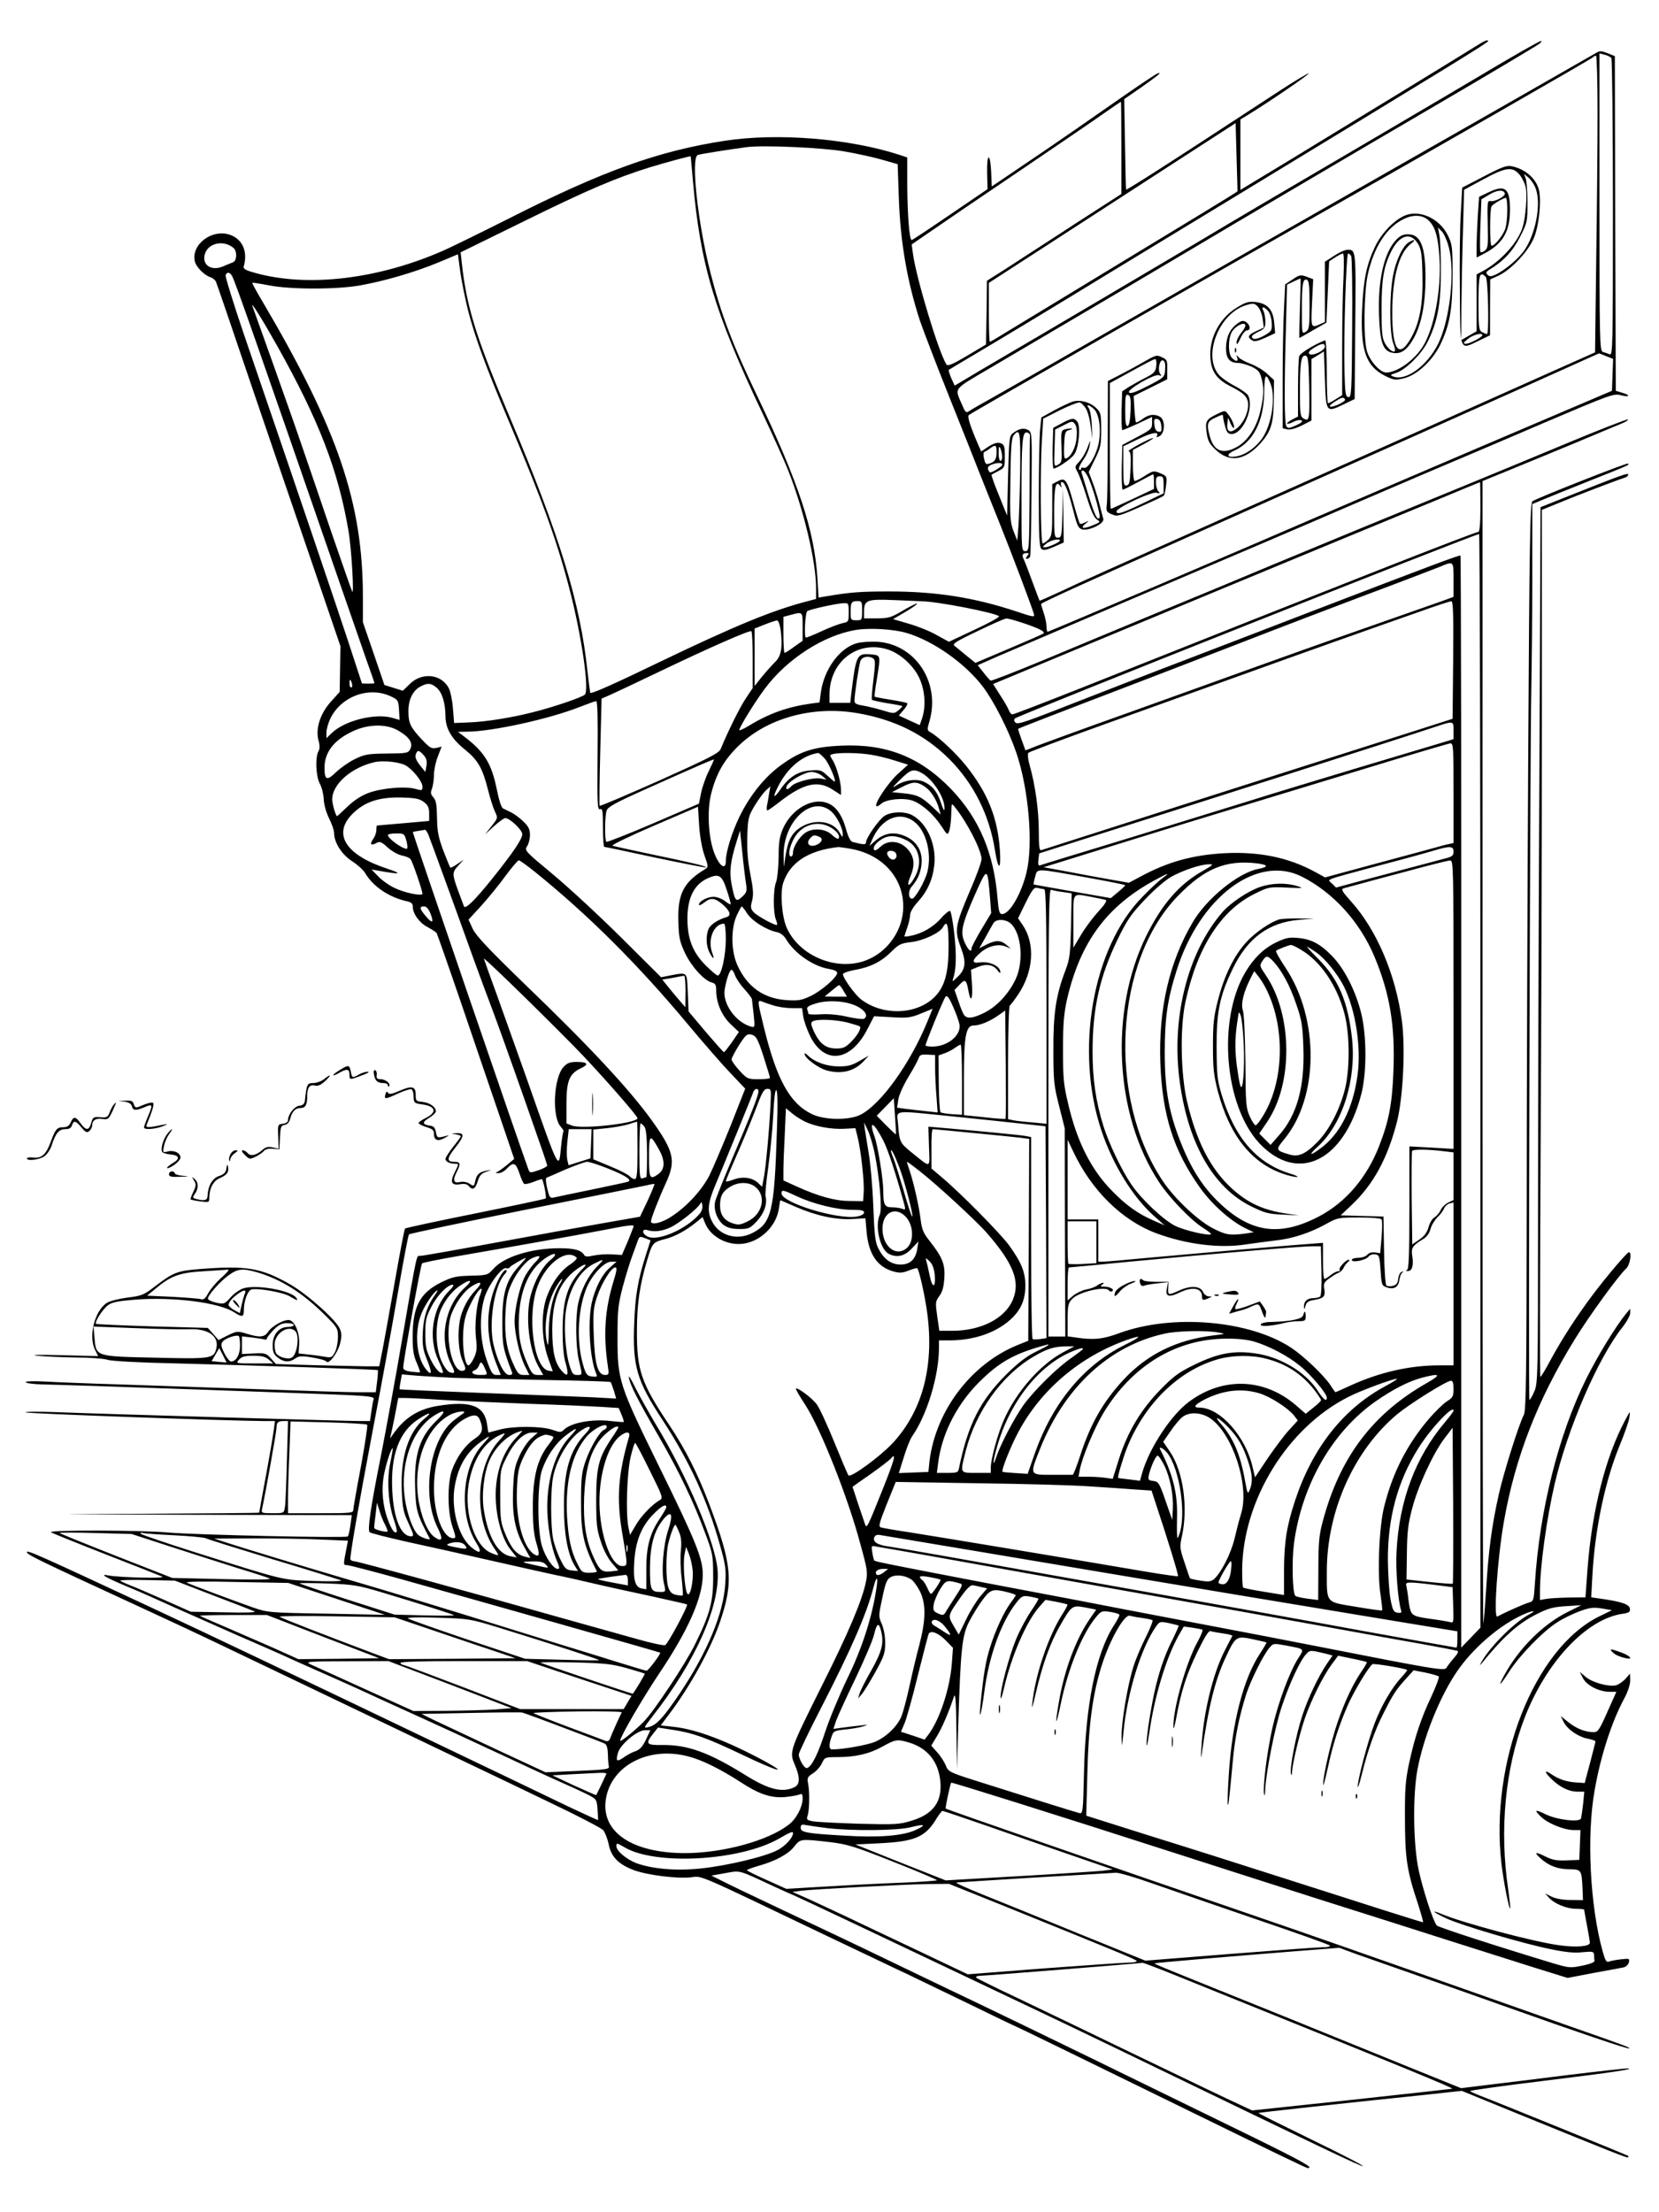 <?xml version="1.0" standalone="no"?>
<!DOCTYPE svg PUBLIC "-//W3C//DTD SVG 20010904//EN"
 "http://www.w3.org/TR/2001/REC-SVG-20010904/DTD/svg10.dtd">
<svg version="1.0" xmlns="http://www.w3.org/2000/svg"
 width="864pt" height="1152pt" viewBox="0 0 864 1152"
 preserveAspectRatio="xMidYMid meet">

<g transform="translate(0,1152) scale(0.1,-0.1)"
fill="#000000" stroke="none">
<path d="M7684 11278 c-52 -33 -552 -339 -971 -594 l-253 -153 0 184 0 183 38
23 c108 66 322 212 318 217 -3 2 -74 -40 -158 -95 -378 -247 -463 -303 -622
-405 -93 -60 -170 -107 -171 -106 -2 2 -4 109 -6 237 l-4 235 87 60 c93 66
114 83 85 73 -10 -4 -113 -73 -230 -155 -117 -82 -306 -213 -422 -291 l-210
-142 -3 75 c-2 43 -7 76 -13 76 -6 0 -9 -32 -8 -82 l2 -83 -194 -132 c-107
-73 -197 -133 -201 -133 -12 0 -22 131 -23 283 l0 147 -45 15 c-262 84 -630
114 -905 72 -346 -53 -636 -157 -1123 -404 -145 -73 -300 -149 -343 -168 -339
-149 -706 -193 -981 -116 -45 12 -62 21 -59 32 23 79 -6 144 -73 167 -94 31
-203 -53 -181 -141 8 -29 51 -72 82 -81 11 -4 24 -14 28 -24 4 -9 81 -233 170
-497 90 -264 234 -687 321 -940 l157 -460 -2 -119 -2 -119 -45 -50 c-56 -62
-81 -139 -66 -200 8 -28 8 -47 0 -60 -17 -33 -13 -128 7 -167 11 -19 20 -57
21 -84 2 -29 13 -68 28 -98 14 -28 26 -62 26 -76 0 -50 40 -112 94 -147 28
-18 59 -46 68 -62 41 -70 126 -127 220 -147 21 -5 28 -12 28 -29 0 -36 36 -85
79 -106 22 -12 42 -25 45 -30 3 -5 65 -181 137 -392 72 -211 161 -474 199
-584 l68 -200 -36 -30 c-19 -16 -43 -33 -51 -37 -13 -5 -12 -7 5 -7 11 -1 31
10 44 24 34 36 46 31 65 -25 9 -27 20 -52 25 -55 5 -3 27 2 50 11 22 9 42 15
43 13 9 -14 24 -95 19 -100 -4 -3 -169 -38 -367 -78 -198 -40 -363 -75 -366
-79 -3 -4 -27 -128 -53 -277 -26 -148 -55 -308 -64 -355 l-17 -85 -70 0 c-38
1 -160 3 -269 6 l-199 6 -26 29 c-24 27 -30 29 -89 26 l-62 -3 0 46 0 46 53
-6 c28 -4 58 -8 65 -10 6 -3 12 0 12 5 0 5 16 25 35 45 27 27 44 35 70 35 19
0 35 -4 35 -10 0 -5 -14 -10 -30 -10 -47 0 -80 -39 -80 -94 0 -36 5 -48 26
-65 32 -25 61 -27 92 -5 19 13 33 14 89 5 36 -6 69 -15 73 -21 11 -18 58 43
71 93 9 37 9 54 -1 77 -19 46 -168 179 -256 230 -155 89 -231 101 -480 81
-111 -9 -133 -18 -226 -89 -58 -45 -70 -50 -144 -59 -45 -6 -93 -18 -108 -28
-64 -42 -97 -176 -60 -246 l15 -31 -193 5 c-119 3 -166 2 -123 -3 39 -4 129
-8 200 -9 72 0 146 -6 165 -12 21 -7 172 -15 365 -19 393 -10 1039 -31 1043
-35 1 -1 0 -28 -4 -59 l-7 -56 -91 0 c-50 0 -273 7 -496 15 -223 8 -549 19
-725 25 -176 5 -364 13 -418 16 -58 3 -97 1 -93 -4 3 -5 40 -10 83 -11 182 -4
1518 -51 1621 -57 91 -5 112 -9 108 -20 -3 -8 -8 -36 -12 -64 l-7 -50 -51 0
c-67 0 -1350 37 -1576 46 -96 4 -172 3 -168 -1 6 -6 1027 -43 1241 -45 l59 0
-7 -52 c-4 -29 -22 -136 -41 -238 -19 -101 -34 -185 -34 -187 0 -2 -276 -4
-612 -6 -549 -2 -524 -2 240 -5 l854 -2 -7 -52 c-4 -29 -10 -56 -14 -59 -9 -9
-801 8 -941 21 -142 12 -618 13 -605 1 6 -4 134 -56 285 -115 151 -59 284
-111 295 -116 21 -11 -221 -5 -280 6 -51 10 -17 -10 100 -59 61 -25 171 -74
245 -108 74 -33 221 -98 325 -144 105 -45 210 -92 235 -103 25 -12 108 -49
185 -83 77 -34 174 -77 215 -96 41 -19 167 -77 280 -128 113 -51 313 -143 445
-205 132 -62 279 -130 327 -151 48 -21 109 -49 137 -63 48 -25 49 -26 53 -78
2 -29 3 -54 3 -56 -1 -1 -71 31 -156 71 -85 41 -374 180 -644 309 -774 371
-1223 585 -1540 733 -579 270 -635 295 -635 282 0 -12 63 -43 560 -272 146
-67 362 -168 480 -225 337 -161 1047 -501 1295 -620 72 -34 247 -118 390 -187
143 -68 268 -133 277 -144 9 -11 22 -44 28 -73 13 -66 52 -105 132 -135 72
-26 226 -45 296 -37 61 7 15 27 702 -302 190 -90 381 -182 425 -202 44 -21
187 -90 319 -154 131 -64 239 -116 241 -116 3 0 366 -177 760 -370 613 -300
757 -370 766 -370 34 0 -25 33 -283 160 -570 279 -1196 584 -1418 690 -124 59
-349 167 -500 240 -151 73 -390 186 -530 252 -140 66 -282 134 -315 151 l-60
30 73 13 c82 14 60 20 267 -76 39 -18 79 -36 90 -40 16 -6 597 -281 1320 -625
61 -29 241 -115 400 -192 1054 -510 1228 -593 1243 -593 9 0 -110 62 -265 137
-155 76 -281 138 -279 140 2 2 437 50 855 93 l204 22 296 -121 c499 -203 566
-230 570 -225 2 2 2 6 0 8 -4 3 -669 274 -776 315 -23 9 -44 19 -47 22 -3 3
169 27 382 53 360 44 486 63 437 65 -11 0 -148 -15 -305 -34 -157 -20 -347
-43 -423 -52 l-138 -17 -267 108 c-147 60 -445 181 -662 269 -633 255 -670
270 -667 273 2 3 394 36 732 63 l230 18 95 -35 c52 -18 190 -67 305 -107 116
-40 314 -110 440 -155 407 -145 659 -230 669 -227 10 3 -16 13 -299 112 -104
37 -426 150 -715 252 -289 102 -712 250 -940 328 -746 256 -1602 553 -1605
557 -3 3 24 130 29 135 3 3 539 -165 1166 -367 151 -49 480 -154 730 -234 250
-79 568 -180 705 -224 138 -44 331 -105 429 -136 l180 -56 135 26 c75 13 146
27 157 29 12 3 24 14 27 26 5 20 3 21 -41 16 -26 -3 -54 -8 -63 -12 -13 -5
-19 6 -32 52 -66 235 -85 604 -42 841 31 179 90 360 156 481 17 32 29 69 29
90 l-1 36 -23 -27 c-14 -15 -36 -30 -50 -34 -38 -9 -123 14 -158 44 l-31 26
17 -33 c20 -38 83 -70 137 -71 l37 0 -47 -105 c-41 -93 -49 -105 -71 -105 -44
0 -89 18 -131 51 l-41 33 16 -32 c20 -39 78 -78 129 -87 20 -4 37 -10 36 -14
0 -3 -13 -53 -28 -111 l-28 -105 -44 3 c-51 3 -92 17 -131 44 -38 26 -35 9 5
-29 43 -41 89 -63 132 -63 l36 0 -6 -62 c-4 -35 -9 -69 -11 -77 -7 -22 -124
-8 -184 21 -57 28 -63 24 -22 -15 35 -33 119 -67 168 -67 l35 0 -3 -77 -3 -78
-65 -3 c-53 -2 -74 2 -113 21 -51 26 -60 22 -24 -10 41 -38 90 -57 149 -57 65
-1 65 -2 70 -106 l2 -55 -65 1 c-39 0 -78 7 -98 17 l-34 17 19 -21 c28 -32 93
-59 142 -59 23 0 42 -2 42 -4 0 -2 7 -40 15 -83 8 -43 15 -83 15 -90 0 -19
-72 -25 -158 -13 -135 18 -502 116 -614 163 -62 26 -43 8 25 -23 77 -36 398
-131 542 -160 77 -16 125 -21 166 -16 54 5 59 4 61 -14 0 -11 1 -25 2 -32 1
-6 -27 -17 -64 -24 -61 -13 -69 -12 -150 12 -291 88 -597 187 -607 197 -18 19
-71 180 -95 290 -28 133 -31 387 -6 522 32 170 117 381 206 511 77 113 204
226 321 285 60 31 108 40 53 11 -74 -40 -197 -162 -244 -242 -11 -19 -13 -26
-4 -15 116 143 193 212 292 261 57 29 85 36 150 40 l79 5 -70 -35 c-129 -64
-254 -189 -330 -328 -38 -69 -24 -59 26 19 55 85 176 209 249 255 30 20 83 45
118 58 52 19 71 21 115 14 l52 -9 -66 -32 c-339 -167 -572 -760 -509 -1293 11
-90 39 -234 45 -228 2 2 -3 45 -10 97 -47 312 -16 635 86 898 113 290 321 511
507 539 37 5 43 10 40 28 -3 22 -45 36 -152 51 l-49 7 6 112 c13 242 66 495
143 681 25 61 48 126 50 145 5 35 4 34 -22 -15 -102 -190 -173 -470 -196 -772
l-11 -151 -86 -1 c-47 -1 -101 -4 -118 -7 l-33 -6 0 43 c0 129 34 376 76 559
68 291 225 656 354 819 22 28 40 61 40 73 l0 23 -21 -25 c-58 -72 -148 -220
-209 -342 -143 -289 -242 -683 -266 -1060 -6 -93 -7 -96 -31 -103 -20 -5 -112
-45 -165 -73 -21 -10 1 305 34 493 58 333 175 635 369 950 74 121 229 334 268
369 20 18 31 87 14 85 -10 -1 -114 -123 -190 -224 -82 -110 -155 -222 -215
-332 -27 -51 -52 -93 -56 -93 -3 0 -2 503 1 1118 4 614 7 1630 7 2257 l0 1140
103 42 c84 35 283 111 335 128 6 3 12 9 12 14 0 10 -32 -1 -281 -100 l-176
-70 -6 -1402 c-4 -771 -7 -1798 -7 -2282 0 -848 -1 -882 -20 -922 -10 -24 -22
-43 -25 -43 -6 0 3 3402 10 3705 2 105 5 363 5 575 l0 385 43 18 c23 10 134
55 247 100 228 91 215 85 208 93 -5 5 -465 -176 -497 -196 -12 -7 -16 -202
-22 -1312 -4 -716 -8 -1779 -8 -2361 -1 -883 -3 -1062 -15 -1085 -27 -52 -104
-298 -130 -412 -37 -166 -54 -295 -66 -492 -6 -95 -13 -177 -15 -183 -2 -5 -4
1331 -4 2970 l0 2980 132 54 c73 30 229 94 347 143 118 50 230 96 249 104 19
8 32 17 29 20 -3 3 -152 -55 -329 -129 -326 -136 -621 -257 -1084 -447 -137
-57 -333 -138 -435 -180 -102 -43 -356 -149 -565 -235 -209 -87 -497 -206
-639 -266 -143 -59 -263 -106 -267 -103 -4 2 -21 21 -37 42 l-30 38 106 47
c59 25 341 146 627 268 693 295 1050 448 1225 524 80 34 253 109 385 165 132
56 404 171 603 257 348 148 366 155 403 145 47 -12 53 0 7 13 l-33 10 -3 871
-2 872 -38 15 c-30 12 -41 13 -57 3 -18 -11 -680 -389 -1775 -1013 -212 -121
-586 -335 -831 -475 -245 -141 -487 -279 -539 -308 -52 -29 -105 -59 -117 -67
-22 -15 -24 -14 -42 28 -40 92 -51 77 141 190 656 386 925 545 1083 639 99 59
308 183 465 275 157 92 348 205 425 250 77 45 235 138 350 205 262 153 526
310 543 323 7 5 11 12 9 14 -4 3 -143 -76 -337 -192 -58 -35 -312 -184 -565
-333 -522 -306 -657 -385 -916 -540 -170 -101 -778 -460 -1101 -649 l-136 -81
-18 39 c-9 22 -15 41 -13 43 2 2 65 39 139 83 154 91 430 258 700 423 102 62
219 133 260 158 41 25 230 140 420 255 1102 670 1290 785 1290 793 0 10 -19 2
-66 -28z m708 -61 c4 -7 8 -358 8 -781 0 -728 -1 -768 -17 -761 -10 4 -26 10
-35 12 -17 5 -18 51 -18 780 l0 775 27 -7 c15 -3 31 -12 35 -18z m-72 -280 c0
-162 -3 -509 -7 -773 l-6 -479 -256 -114 c-277 -124 -721 -323 -1586 -708
-764 -341 -816 -364 -939 -422 -60 -28 -110 -50 -112 -49 -1 2 -19 48 -39 103
-20 55 -40 107 -45 116 -10 19 -4 29 18 29 12 0 12 -3 2 -15 -9 -11 -9 -15 -1
-15 6 0 14 6 16 13 2 6 6 155 7 329 3 315 3 317 -18 329 -23 12 -48 7 -79 -17
-19 -14 -20 -30 -25 -222 l-5 -207 -42 104 c-24 58 -41 106 -39 109 3 2 19 11
37 20 31 16 32 19 32 76 0 52 -3 61 -22 68 -16 5 -33 1 -62 -17 l-39 -26 -19
43 c-41 97 -54 139 -45 147 11 10 1404 808 1914 1096 475 269 1325 756 1335
766 5 5 13 9 17 9 4 0 8 -132 8 -293z m-2480 -187 l0 -240 -107 -69 c-60 -38
-173 -112 -253 -164 -80 -52 -189 -122 -242 -157 l-98 -62 -2 -166 -3 -166
-99 -59 c-76 -45 -101 -55 -107 -45 -41 64 -157 450 -174 574 l-7 51 109 75
c59 41 263 180 453 308 190 129 386 262 435 297 50 35 91 63 93 63 1 0 2 -108
2 -240z m605 -226 c0 -3 -217 -135 -661 -404 -247 -150 -488 -296 -537 -326
-48 -30 -89 -54 -92 -54 -3 0 -5 69 -5 154 l0 153 323 209 c177 115 466 302
642 416 l320 207 5 -177 c3 -97 5 -178 5 -178z m-2045 207 c63 -11 151 -30
195 -43 l80 -23 6 -175 c8 -230 43 -434 110 -640 18 -52 86 -230 152 -395 66
-165 137 -343 157 -395 21 -52 69 -174 108 -270 65 -163 162 -419 176 -466 6
-19 1 -19 -91 12 -221 73 -418 104 -663 104 -150 0 -201 -4 -326 -25 l-41 -7
-6 103 c-16 248 -99 499 -312 944 -131 273 -190 429 -245 645 -66 257 -103
599 -66 613 12 5 179 31 256 41 89 11 399 -3 510 -23z m-791 -156 c38 -432
113 -683 360 -1203 54 -114 114 -247 134 -297 82 -206 147 -479 147 -616 l0
-58 -42 -11 c-182 -47 -377 -127 -768 -315 -244 -118 -359 -169 -366 -163 -1
2 -7 50 -14 108 -37 359 -146 714 -400 1315 -180 426 -229 581 -255 815 l-6
56 328 161 c335 165 481 227 658 282 93 28 208 59 212 57 0 -1 6 -59 12 -131z
m-2393 -346 c20 -17 18 -68 -3 -75 -10 -4 -33 -13 -51 -21 -60 -26 -110 6 -96
61 15 60 97 79 150 35z m1220 -319 c35 -139 93 -298 213 -581 174 -411 251
-623 316 -873 64 -245 105 -528 81 -553 -14 -14 -163 -65 -271 -92 -110 -28
-245 -50 -335 -53 l-75 -3 -6 75 c-3 41 -13 90 -22 107 -39 74 -141 84 -204
20 l-35 -34 -48 15 -48 15 -56 164 -56 163 0 130 c0 490 -129 871 -523 1540
-31 52 -55 96 -53 97 2 2 41 -4 87 -13 113 -22 354 -22 475 0 129 23 282 68
404 118 l105 44 12 -91 c7 -49 25 -137 39 -195z m-1227 172 c18 -34 129 -351
553 -1577 61 -176 128 -369 149 -429 22 -60 39 -111 39 -113 0 -2 -15 -3 -32
-3 l-33 1 -71 217 c-64 194 -244 726 -544 1602 -55 162 -98 301 -95 307 6 19
23 16 34 -5z m234 -362 c218 -389 318 -648 372 -965 16 -92 30 -342 19 -315
-4 8 -52 146 -107 305 -54 160 -125 367 -157 460 -32 94 -101 289 -153 435
-52 146 -98 274 -102 285 -11 32 52 -70 128 -205z m6923 -55 l35 -14 -3 -83
-3 -83 -305 -130 c-168 -72 -370 -158 -450 -192 -280 -120 -657 -281 -805
-345 -331 -144 -1372 -588 -1379 -588 -3 0 -6 13 -6 29 0 16 -7 48 -15 71 -8
24 -14 44 -13 45 15 13 223 107 813 370 755 336 1756 783 1950 871 77 35 141
63 143 64 1 0 18 -7 38 -15z m-3053 -602 c-2 -115 -6 -242 -9 -283 l-6 -75
-20 50 c-17 45 -19 72 -16 266 2 165 6 220 17 232 33 40 36 21 34 -190z m51
189 c-1 -6 -2 -145 -2 -307 -2 -288 -2 -295 -22 -295 -20 0 -20 7 -20 273 0
302 4 350 29 345 9 -2 16 -9 15 -16z m-174 -84 c0 -40 -8 -53 -37 -62 -18 -6
-22 -2 -28 26 -5 19 -3 34 2 35 6 2 19 10 29 18 28 21 34 18 34 -17z m29 -25
c1 -13 -3 -23 -9 -23 -5 0 -10 19 -9 43 0 32 2 37 9 22 5 -11 9 -30 9 -42z m1
-43 c0 -8 -50 -40 -63 -40 -3 0 -8 7 -11 15 -4 10 2 19 17 25 30 12 57 12 57
0z m2490 -220 c0 -85 -4 -130 -11 -130 -18 0 -695 -266 -2064 -811 -192 -76
-355 -139 -362 -139 -6 0 -14 9 -18 19 -3 10 -23 46 -45 79 l-38 60 276 115
c808 336 1314 546 1542 640 140 58 359 148 485 200 127 53 231 96 233 96 1 1
2 -57 2 -129z m0 -2988 l0 -2848 -50 -52 -50 -52 0 2841 c1 1563 -1 2843 -4
2846 -4 4 -154 -52 -771 -289 -170 -66 -461 -177 -645 -248 -184 -70 -420
-162 -525 -203 -337 -132 -364 -142 -377 -129 -8 8 -8 15 -2 21 14 14 2387
957 2417 960 4 1 7 -1281 7 -2847z m-140 2609 l0 -89 -57 -21 c-32 -11 -218
-77 -413 -145 -195 -68 -456 -161 -580 -206 -124 -45 -414 -149 -645 -232
-231 -82 -446 -161 -477 -173 -32 -13 -58 -23 -58 -22 0 1 -9 27 -20 56 -11
30 -19 55 -17 56 6 4 183 73 662 256 286 110 576 222 645 249 69 27 287 110
485 185 198 74 380 144 405 154 71 30 70 31 70 -68z m-2770 -112 c83 -1 383
-60 403 -78 4 -4 -53 -36 -127 -70 l-134 -63 -64 35 c-34 20 -100 46 -145 59
l-82 24 65 38 c36 21 63 41 60 43 -2 3 -35 -14 -73 -36 -62 -37 -76 -41 -136
-41 l-67 0 0 33 c0 63 13 68 160 62 63 -3 126 -5 140 -6z m-310 -49 c0 -49 -1
-50 -30 -50 -29 0 -30 2 -30 43 0 50 4 57 37 57 21 0 23 -4 23 -50z m3078
-257 l-3 -306 -215 -69 c-631 -200 -1912 -610 -1927 -615 -10 -4 -13 20 -13
100 0 106 -18 236 -47 340 -10 35 -12 62 -7 67 5 5 178 70 384 144 206 74 515
185 685 246 171 62 418 150 550 197 132 47 314 111 405 143 91 33 171 59 178
59 10 1 12 -64 10 -306z m-3148 248 c0 -48 -1 -50 -32 -56 -18 -4 -66 -22
-107 -41 -41 -19 -78 -34 -84 -34 -10 0 -4 126 7 137 8 9 154 41 189 42 26 1
27 -1 27 -48z m-240 -74 l0 -74 -44 -31 c-24 -18 -47 -32 -50 -32 -3 0 -6 42
-6 94 l0 94 38 10 c63 17 62 18 62 -61z m1147 19 c87 -29 118 -46 107 -55 -5
-4 -87 -40 -182 -80 l-172 -73 -47 38 c-26 22 -54 44 -62 51 -13 9 7 23 119
76 74 36 142 66 151 66 8 1 47 -10 86 -23z m-1262 -33 c12 -91 4 -140 -28
-170 -16 -16 -47 -50 -68 -76 l-39 -49 0 150 0 149 53 21 c28 11 57 21 64 21
6 1 14 -20 18 -46z m656 -19 c139 -41 304 -157 398 -280 58 -77 135 -229 174
-344 64 -187 89 -476 53 -623 -27 -112 -88 -217 -127 -217 -14 0 -18 14 -24
83 -19 233 -95 413 -238 564 -162 170 -340 241 -576 230 -143 -6 -214 -29
-313 -101 -85 -61 -163 -158 -218 -271 -39 -82 -70 -182 -70 -230 0 -48 -33
-26 -59 40 -32 81 -40 224 -17 313 26 102 65 171 136 242 150 150 391 217 627
176 196 -34 350 -112 478 -240 127 -128 208 -291 237 -475 17 -109 33 -104 25
7 -12 164 -63 292 -173 431 -54 68 -145 154 -192 180 -13 8 -14 14 -1 57 57
200 -73 398 -270 412 -36 2 -84 -1 -107 -7 -91 -24 -173 -137 -189 -257 l-7
-52 -46 -6 c-121 -17 -219 -52 -323 -116 -27 -16 -49 -26 -49 -22 0 14 81 146
132 214 116 157 309 281 478 308 72 11 193 4 261 -16z m-801 -141 l0 -146 -36
-54 c-31 -46 -94 -174 -131 -264 -9 -21 -62 -48 -318 -163 -169 -75 -309 -135
-312 -132 -2 2 -1 129 3 281 l7 277 46 20 c25 11 141 66 256 121 263 126 468
216 478 210 4 -2 7 -70 7 -150z m700 56 c63 -19 131 -78 164 -142 33 -65 40
-153 18 -218 l-12 -35 -55 25 -54 25 25 29 c14 16 22 32 19 35 -3 3 -42 11
-86 18 -45 7 -83 15 -84 16 -2 2 3 41 11 88 21 128 21 127 -26 132 -78 7 -81
1 -106 -199 l-6 -53 -54 0 -54 0 0 43 c0 170 143 283 300 236z m-72 -48 c11
-7 11 -26 1 -109 -7 -56 -11 -104 -8 -106 3 -3 39 -11 80 -18 40 -6 76 -13 78
-15 2 -1 -7 -11 -19 -21 -23 -19 -25 -19 -84 -1 -33 10 -79 21 -103 25 -32 5
-43 11 -43 24 0 33 23 185 31 208 9 23 42 29 67 13z m-2715 -131 c3 -11 1 -20
-4 -20 -5 0 -9 9 -9 20 0 11 2 20 4 20 2 0 6 -9 9 -20z m442 -22 c28 -25 44
-78 45 -147 0 -64 32 -119 101 -174 68 -55 92 -97 120 -208 11 -44 27 -95 36
-114 17 -35 16 -35 -17 -77 l-34 -43 47 43 c26 23 52 42 58 42 24 0 89 -62 89
-84 0 -25 -48 -96 -156 -231 -93 -116 -142 -163 -148 -144 -3 8 -17 45 -31 83
-31 86 -31 93 3 130 l27 29 -33 -22 c-18 -13 -35 -21 -37 -19 -2 2 -18 42 -36
88 -26 70 -32 100 -33 171 -1 68 -5 91 -19 107 -14 15 -16 24 -7 46 5 15 10
47 10 71 0 24 9 67 20 95 l20 52 -28 -7 c-25 -5 -34 1 -74 43 -60 64 -71 86
-71 146 -1 60 22 109 61 130 38 21 57 20 87 -6z m-236 -46 c34 -16 36 -20 39
-69 l3 -52 -38 11 c-91 25 -247 -14 -315 -79 l-28 -27 0 30 c0 16 9 47 19 69
55 119 205 174 320 117z m1073 -307 c-2 -252 -1 -284 13 -279 13 5 15 -8 15
-95 0 -56 3 -101 7 -101 4 0 124 -25 266 -56 143 -30 261 -53 264 -51 5 6 -80
26 -302 72 -93 20 -177 38 -185 41 -8 3 89 50 215 104 l230 99 6 -97 c4 -59
15 -120 28 -157 20 -55 20 -61 5 -70 -114 -68 -146 -130 -141 -275 2 -82 7
-104 34 -162 33 -70 100 -144 139 -154 20 -5 24 -13 24 -43 0 -63 29 -131 76
-175 l42 -40 -36 -53 c-21 -29 -39 -53 -42 -52 -3 0 -45 48 -95 106 l-89 106
-4 99 c-5 110 0 105 -89 89 l-50 -10 -209 208 c-115 114 -275 262 -357 330
-142 118 -147 123 -132 144 8 12 15 38 15 59 0 29 -7 44 -35 71 -19 18 -47 39
-62 46 -15 7 -35 17 -43 21 -9 4 -21 42 -32 96 -28 140 -66 200 -174 281 l-29
22 50 1 c131 1 429 67 585 129 41 16 80 30 85 30 7 1 9 -98 7 -284z m4458 130
l0 -44 -82 -25 c-46 -14 -243 -73 -438 -131 -195 -59 -431 -130 -525 -160 -93
-29 -379 -117 -635 -196 -256 -78 -470 -143 -476 -146 -6 -2 -9 9 -6 30 l4 33
216 69 c500 157 1688 537 1847 590 96 32 95 32 95 -20z m-5495 0 c57 -33 77
-64 62 -95 -11 -22 -18 -23 -122 -24 -99 -1 -116 -4 -167 -29 -31 -15 -75 -46
-98 -68 -47 -46 -60 -42 -60 23 0 80 48 143 145 189 81 39 178 41 240 4z
m5495 -325 l0 -260 -27 -6 c-16 -3 -41 -10 -58 -15 -16 -5 -155 -42 -307 -83
l-277 -75 -55 30 c-137 74 -287 105 -469 96 -164 -9 -293 -44 -436 -121 l-62
-33 -102 18 c-56 10 -156 28 -222 41 l-120 22 55 17 c234 73 650 202 875 270
149 45 473 144 720 219 248 76 458 138 468 139 16 1 17 -18 17 -259z m-5364
198 c15 -17 19 -32 15 -56 l-6 -32 -28 35 c-19 24 -26 42 -22 55 8 26 17 25
41 -2z m2088 -17 c22 -23 64 -121 52 -121 -2 0 -19 14 -37 31 -31 29 -38 31
-89 27 -65 -5 -111 -34 -155 -98 -35 -51 -43 -45 -14 12 50 100 127 164 210
177 3 1 18 -12 33 -28z m241 19 c33 -5 90 -19 127 -31 l67 -21 -54 -49 c-51
-47 -123 -155 -111 -167 3 -3 15 3 26 13 25 23 115 32 162 16 47 -16 110 -71
150 -132 31 -48 33 -49 41 -27 5 13 10 51 11 85 1 62 1 63 19 40 62 -77 135
-217 139 -269 1 -13 -26 -88 -61 -168 -77 -180 -81 -204 -47 -294 30 -79 25
-115 -21 -157 -23 -22 -25 -22 -19 -4 16 45 18 123 6 231 -7 63 -17 117 -22
120 -5 3 -27 -14 -48 -39 -40 -45 -99 -79 -157 -90 -18 -4 -33 -5 -33 -3 0 2
7 23 15 46 8 23 15 53 15 66 0 15 17 42 40 68 50 54 78 117 86 193 11 107 -39
218 -117 259 -40 20 -108 18 -143 -5 -30 -20 -96 -115 -96 -138 0 -13 -14 -12
-71 3 -10 3 -23 29 -33 67 -22 77 -55 122 -102 137 -78 26 -181 -35 -225 -132
-19 -44 -24 -71 -24 -153 -1 -55 -7 -113 -13 -128 -15 -35 -16 -156 -2 -193 6
-15 9 -28 7 -30 -7 -7 -104 46 -123 67 -15 17 -16 26 -7 59 8 31 6 60 -9 137
-14 69 -18 128 -16 199 3 94 6 104 38 158 19 31 45 67 58 79 l24 22 -7 -40
c-3 -22 -8 -50 -11 -62 -2 -13 -1 -23 3 -23 4 0 32 20 63 44 124 97 200 115
278 63 l42 -27 0 27 c0 40 -24 125 -44 155 -16 25 -16 27 1 31 33 9 137 7 198
-3z m-844 -86 c-16 -32 -34 -84 -40 -114 l-11 -55 -237 -102 c-130 -56 -241
-99 -245 -97 -9 6 -9 128 1 162 5 19 42 40 196 109 288 129 360 160 363 158 1
-1 -11 -28 -27 -61z m-1580 31 c37 -20 89 -84 89 -111 0 -21 -2 -22 -37 -12
-54 15 -178 4 -246 -22 -37 -14 -75 -39 -108 -71 -28 -27 -52 -49 -54 -49 -6
0 -25 64 -25 87 0 79 99 166 220 194 45 10 125 2 161 -16z m2687 -39 c58 -31
122 -127 121 -186 0 -17 -6 -8 -18 28 -20 59 -42 87 -85 109 -38 20 -104 12
-148 -17 -25 -17 -21 -10 19 29 55 54 69 59 111 37z m-517 -16 l24 -20 -31 6
c-37 7 -136 -19 -154 -41 -17 -20 -31 -19 -23 1 10 26 94 74 129 74 17 0 42
-9 55 -20z m539 -59 c29 -21 57 -65 70 -111 l9 -32 -43 40 c-58 54 -81 64
-151 71 l-60 6 55 28 c57 29 77 28 120 -2z m-2613 -77 c22 -17 28 -29 28 -60
l0 -39 -135 -12 c-74 -6 -136 -12 -137 -12 -2 -1 -3 -11 -3 -24 0 -12 -7 -33
-16 -45 -20 -28 -13 -38 16 -22 18 10 26 7 60 -24 21 -19 55 -38 74 -41 19 -4
39 -12 44 -19 10 -11 62 -164 62 -180 0 -14 -92 4 -145 30 -28 13 -66 40 -85
60 l-35 36 30 -5 c120 -22 137 -19 53 9 -215 70 -286 178 -186 282 64 66 140
92 260 89 70 -2 92 -6 115 -23z m2118 -46 c30 -23 65 -90 64 -123 0 -17 -2
-16 -15 7 -32 61 -126 76 -199 33 -49 -28 -72 -70 -84 -152 l-9 -58 -1 56 c-4
177 141 318 244 237z m435 -56 c62 -46 94 -163 70 -261 -12 -49 -64 -141 -80
-141 -20 0 -21 42 -2 63 34 38 52 84 52 136 0 58 -32 104 -87 127 -60 26 -111
16 -161 -30 l-24 -21 13 30 c47 112 142 154 219 97z m-432 -32 c33 -20 50 -45
38 -57 -3 -4 -19 6 -34 20 -33 32 -98 37 -137 11 -31 -20 -65 -74 -65 -103 0
-11 -4 -21 -10 -21 -17 0 -11 44 13 90 38 75 126 102 195 60z m-2097 -37 c11
-27 130 -353 234 -643 29 -80 74 -201 100 -270 26 -69 75 -206 110 -305 35
-99 89 -251 119 -339 31 -87 56 -162 56 -166 0 -4 -20 -15 -45 -24 -45 -15
-46 -15 -54 7 -38 102 -601 1744 -601 1754 0 1 12 4 28 6 15 2 30 5 35 6 4 0
12 -11 18 -26z m1654 -253 c6 -40 4 -48 -20 -70 -32 -30 -38 -23 -55 66 -13
65 -6 120 28 228 l16 51 12 -115 c6 -63 15 -135 19 -160z m-1768 220 c6 -24 6
-40 1 -40 -24 0 -98 54 -98 72 0 4 19 8 43 8 42 0 43 -1 54 -40z m2147 24 c24
-9 19 -29 -10 -43 -39 -17 -61 8 -32 37 14 14 20 14 42 6z m458 -20 c63 -33
83 -112 46 -184 -32 -62 -52 -64 -26 -2 26 62 19 108 -23 148 -39 37 -96 40
-133 5 -14 -14 -29 -22 -32 -18 -12 11 5 37 38 57 36 23 79 20 130 -6z m-287
-45 c161 -30 269 -150 269 -299 1 -121 -80 -238 -194 -281 -152 -58 -347 22
-413 170 -25 56 -35 183 -18 234 35 106 132 169 287 186 6 0 37 -4 69 -10z
m3135 -14 c0 -20 -7 -26 -42 -35 -82 -22 -304 -81 -437 -116 l-133 -36 -21 21
c-25 24 -52 14 238 92 127 33 257 69 290 79 87 26 105 25 105 -5z m-2903 -11
c9 -23 -13 -40 -32 -24 -8 7 -15 19 -15 26 0 19 39 18 47 -2z m-1879 -96 c275
-222 535 -481 791 -788 80 -96 181 -212 224 -257 l78 -82 -76 -193 c-43 -106
-92 -222 -110 -258 -38 -75 -115 -160 -195 -213 -51 -35 -110 -49 -110 -27 0
14 43 124 79 202 52 114 41 162 -74 323 -117 162 -323 384 -657 705 -195 189
-258 256 -276 293 l-22 48 66 72 c36 40 93 109 126 155 33 45 65 82 70 82 5 0
44 -28 86 -62z m4782 -690 l0 -751 -115 7 -115 6 0 -319 c0 -246 -3 -320 -12
-324 -8 -3 -7 -6 4 -6 22 -1 31 30 23 78 -7 42 2 56 56 88 19 11 33 30 39 53
5 20 22 47 36 61 14 13 30 34 34 45 5 12 18 24 29 27 l21 5 0 -424 0 -424 -74
0 c-155 0 -312 -36 -465 -106 -41 -19 -75 -34 -76 -34 -1 0 -14 17 -27 38 -36
53 -137 149 -204 194 -218 143 -618 177 -894 76 -86 -32 -135 -37 -227 -23
l-43 6 0 85 c0 74 3 88 23 109 34 38 176 70 192 45 4 -6 11 -7 17 -4 14 9 -11
24 -42 24 -20 0 -22 2 -10 10 8 5 10 10 5 10 -6 0 -20 -6 -31 -14 -11 -8 -37
-18 -58 -21 -20 -4 -51 -19 -67 -32 l-29 -25 0 86 c0 47 3 86 7 86 4 0 147 13
317 30 431 41 892 80 948 80 l47 0 3 -127 c2 -78 -1 -131 -7 -135 -5 -4 -21
-8 -35 -8 -32 0 -50 -17 -49 -44 1 -18 2 -17 8 4 5 19 16 26 42 30 53 9 62 18
56 56 -5 30 -2 37 26 57 18 13 40 27 50 30 9 4 20 15 24 24 4 10 14 23 22 30
9 7 11 13 5 13 -15 0 -56 -45 -47 -53 3 -4 0 -7 -8 -7 -8 0 -25 -9 -39 -20
-14 -11 -28 -20 -32 -20 -5 0 -8 42 -8 94 l0 94 -62 -5 c-132 -9 -652 -55
-850 -73 -114 -11 -218 -20 -232 -20 l-26 0 0 110 0 110 -80 0 -80 0 0 208 0
207 30 -63 c95 -201 252 -356 429 -423 157 -59 334 -81 471 -59 41 6 109 15
150 20 90 9 183 40 266 86 59 33 64 34 172 34 66 0 113 -4 117 -10 4 -6 4 -48
0 -94 l-7 -82 -27 4 c-17 2 -32 -2 -40 -12 -8 -9 -29 -16 -47 -16 -19 0 -34
-5 -34 -11 0 -16 72 -2 87 17 6 9 22 14 35 12 21 -3 23 -9 28 -83 5 -76 6 -80
33 -89 37 -13 61 2 65 40 2 16 9 33 15 37 8 6 7 7 -3 4 -8 -2 -16 -18 -18 -35
-3 -24 -9 -33 -28 -38 -14 -4 -30 -2 -34 2 -5 5 -11 88 -12 184 l-3 175 -112
3 -111 3 55 52 c116 109 190 246 239 438 31 126 44 380 25 522 -32 242 -131
474 -264 622 -47 52 -54 65 -40 69 21 6 272 74 428 115 61 16 118 30 128 30
16 1 17 -41 17 -751z m-1023 736 c59 -8 61 -18 6 -29 -103 -19 -269 -154 -341
-277 -123 -208 -179 -454 -169 -733 10 -272 69 -457 206 -649 60 -85 157 -172
233 -210 l47 -23 -46 -7 c-77 -10 -98 -7 -163 26 -79 39 -204 157 -265 249
-289 434 -251 1145 80 1484 139 143 249 188 412 169z m-279 -37 c-126 -70
-216 -174 -299 -342 -192 -392 -164 -932 68 -1282 51 -78 163 -195 224 -234
27 -17 48 -33 46 -36 -11 -10 -136 19 -186 43 -61 30 -177 139 -229 216 -50
73 -118 215 -146 306 -39 126 -56 241 -56 386 0 226 37 390 130 583 51 105 71
133 144 210 49 52 107 101 137 118 63 34 152 64 194 64 27 1 25 -2 -27 -32z
m-1112 -142 l6 -80 -51 -85 c-28 -47 -51 -91 -51 -97 0 -26 -17 -12 -35 27
-25 55 -17 92 51 248 67 150 66 150 80 -13z m512 104 c105 -19 192 -36 192
-39 0 -3 -17 -19 -38 -36 l-37 -31 -200 35 c-110 19 -201 36 -202 36 -1 1 2
19 8 40 13 45 -6 46 277 -5z m1112 6 c164 -83 303 -236 379 -419 79 -190 107
-356 98 -589 -6 -171 -23 -262 -73 -391 -64 -167 -175 -297 -314 -370 -200
-105 -350 -87 -511 62 -88 81 -151 177 -205 311 -66 163 -88 283 -88 481 0
178 14 275 61 424 120 384 419 609 653 491z m-725 -7 c-16 -12 -64 -55 -105
-98 -261 -265 -354 -803 -213 -1220 60 -178 165 -347 274 -443 l54 -48 -57 25
c-81 35 -143 79 -218 156 -108 110 -182 257 -227 452 -24 99 -27 134 -27 283
0 137 5 188 21 261 69 298 207 485 458 621 69 38 83 41 40 11z m-2270 -63 c13
-38 22 -72 20 -74 -2 -2 -16 6 -31 18 -15 11 -41 21 -58 21 -33 0 -76 -24 -76
-41 0 -6 12 -1 26 10 36 29 57 26 99 -10 38 -34 45 -57 18 -65 -44 -13 -82
-38 -92 -60 -16 -35 -14 -90 4 -124 19 -37 28 -39 15 -4 -27 70 7 154 61 154
5 0 9 -36 9 -81 0 -84 -23 -189 -42 -189 -6 0 -34 24 -63 53 -67 67 -95 138
-95 243 0 109 35 178 105 210 59 27 75 17 100 -61z m1653 5 c9 0 12 -129 12
-611 l0 -611 -72 7 c-40 3 -85 8 -100 11 l-28 6 0 293 c0 164 4 296 9 299 5 3
25 30 44 58 80 120 89 264 23 361 l-24 35 40 82 c35 70 44 81 62 76 12 -3 27
-6 34 -6z m96 -15 l47 -7 -3 -167 c-4 -150 -6 -173 -30 -236 -49 -129 -63
-223 -62 -415 0 -159 3 -185 30 -290 l29 -115 1 -542 2 -543 -44 0 -44 0 0
1166 c0 984 2 1165 14 1161 7 -3 34 -9 60 -12z m152 -26 c32 -6 65 -13 72 -15
9 -3 -3 -23 -37 -60 -28 -30 -69 -85 -91 -122 l-40 -67 0 138 c0 156 -8 145
96 126z m-3443 -89 c18 -48 8 -51 -27 -9 -31 36 -33 49 -8 49 13 0 24 -13 35
-40z m1649 2 c26 -39 100 -85 154 -96 19 -4 37 -18 48 -37 44 -74 142 -142
225 -155 24 -4 41 -12 41 -20 0 -23 -83 -95 -139 -121 -46 -22 -63 -25 -125
-21 -118 8 -203 68 -254 178 -35 74 -37 192 -5 263 12 26 24 47 26 47 2 0 16
-17 29 -38z m1359 -42 c65 -36 86 -198 38 -300 -36 -75 -96 -140 -161 -173
-58 -29 -90 -34 -106 -14 -6 6 -19 39 -30 72 l-21 60 27 28 c29 31 35 26 46
-35 12 -65 23 -41 18 37 l-5 75 37 15 c43 18 81 11 101 -18 8 -12 15 -16 15
-10 0 32 -57 59 -110 51 -40 -6 -39 12 5 50 40 36 95 49 133 33 l27 -11 -24
20 c-29 25 -56 25 -104 1 l-37 -19 32 56 c17 32 36 65 42 75 12 19 47 22 77 7z
m-311 -130 c0 -138 -20 -208 -73 -262 -94 -93 -269 -99 -383 -12 -32 25 -94
111 -94 131 0 6 28 16 61 22 81 14 139 43 191 95 38 38 50 44 102 50 64 7 151
48 167 78 22 40 29 14 29 -102z m-1901 -570 c132 -140 281 -312 281 -323 0
-26 -289 -59 -342 -38 l-28 11 0 102 c0 119 15 157 75 185 44 21 36 33 -21 33
-35 0 -50 -5 -69 -26 -52 -56 -62 -261 -14 -312 10 -11 16 -22 13 -24 -2 -3
-8 -38 -12 -79 -12 -125 -7 -136 -176 346 -47 132 -117 328 -155 435 -39 107
-71 196 -71 198 0 10 397 -379 519 -508z m789 421 c6 -16 27 -48 48 -71 21
-23 39 -47 40 -53 1 -7 5 -43 9 -80 7 -69 7 -69 -17 -62 -79 24 -146 121 -134
192 10 56 26 103 36 103 4 0 13 -13 18 -29z m-258 -83 l-1 -83 -30 35 c-17 19
-44 52 -60 72 l-30 37 38 6 c21 4 45 8 53 10 8 1 18 3 23 4 4 0 7 -36 7 -81z
m823 2 l18 -30 -58 0 -58 1 35 29 c19 16 37 30 40 30 3 0 14 -13 23 -30z m604
-175 c9 -57 -62 -115 -142 -115 -19 0 -35 3 -35 6 0 12 93 240 104 253 8 10
17 0 39 -50 16 -35 31 -78 34 -94z m-968 99 c24 -8 68 -14 96 -14 l52 0 6 -41
c3 -23 19 -69 36 -104 75 -152 213 -134 300 39 l33 64 92 -5 c81 -5 98 -3 152
19 l61 25 -29 -71 c-88 -214 -238 -423 -343 -479 -59 -32 -191 -31 -258 2
-116 57 -184 183 -252 465 -30 122 -31 130 -7 121 9 -4 37 -14 61 -21z m438
-6 c41 -22 55 -49 33 -63 -6 -4 -44 1 -86 10 -45 11 -101 16 -140 13 -35 -2
-64 -1 -64 3 0 4 -3 14 -6 23 -4 11 7 19 43 30 65 21 164 14 220 -16z m770
-584 c-2 -2 -52 1 -110 8 l-107 11 0 189 c0 223 10 278 51 278 32 0 82 20 129
53 l35 25 3 -281 c1 -154 1 -282 -1 -283z m-822 501 c33 -9 61 -18 63 -20 9
-9 -11 -45 -44 -79 -30 -30 -42 -36 -78 -36 -54 0 -86 24 -116 86 -17 38 -19
49 -8 55 21 14 119 10 183 -6z m-439 -175 c18 -58 34 -108 34 -112 0 -5 -26
-8 -59 -8 -56 0 -60 2 -100 45 -22 24 -41 51 -41 58 0 8 18 41 39 75 36 55 42
60 66 54 23 -7 31 -20 61 -112z m1034 -122 l0 -183 -52 3 c-29 2 -56 7 -60 10
-4 4 -8 72 -9 152 l-1 144 28 10 c16 5 40 17 54 27 14 10 28 19 33 19 4 0 7
-82 7 -182z m-140 63 c0 -37 3 -104 7 -150 l6 -84 -64 7 c-35 4 -83 9 -105 12
l-42 6 6 40 c2 22 26 75 53 120 27 44 51 89 54 99 5 16 15 19 46 17 l39 -2 0
-65z m-920 -125 c0 -21 -43 -130 -136 -348 -46 -109 -87 -211 -90 -227 -9 -42
13 -97 46 -121 20 -14 44 -20 81 -20 48 0 55 3 90 40 38 40 56 91 46 130 -3
11 4 79 14 152 10 73 22 195 26 270 4 87 10 135 16 131 7 -4 8 -78 3 -212 -13
-421 -28 -481 -128 -532 -80 -41 -173 -13 -210 61 -26 51 -22 95 16 185 47
112 192 466 199 488 8 20 27 23 27 3z m63 -63 c-6 -132 -24 -325 -34 -380
l-10 -53 -21 20 c-31 29 -82 35 -129 17 -21 -8 -39 -12 -39 -8 0 4 24 61 53
127 29 65 73 172 98 236 37 99 47 118 65 118 20 0 21 -4 17 -77z m653 -160
c-1 -2 -24 20 -51 47 l-49 50 44 45 45 46 6 -93 c4 -51 6 -94 5 -95z m-477 68
c51 -26 140 -43 208 -39 l58 3 12 -49 c17 -69 35 -232 31 -286 l-3 -45 -70 1
c-76 0 -165 25 -277 76 l-68 31 0 52 c0 28 3 113 7 188 l6 136 30 -25 c16 -14
46 -33 66 -43z m786 24 c138 -14 300 -31 360 -38 l110 -12 3 -551 2 -552 -32
-5 c-18 -2 -36 -3 -40 0 -5 2 -8 240 -8 528 l0 524 -32 6 c-30 5 -247 26 -433
42 l-70 6 3 -103 c4 -118 14 -115 -92 -30 -60 49 -62 54 -69 148 -6 75 -39 71
298 37z m-1655 -175 c0 -121 -3 -150 -14 -150 -7 0 -19 6 -26 14 -6 8 -52 32
-101 52 l-89 37 0 77 0 78 70 7 c38 4 89 13 112 20 24 8 44 14 46 14 1 1 2
-66 2 -149z m36 123 c9 -13 13 -55 14 -140 0 -68 -2 -123 -4 -123 -2 0 -11 -3
-20 -6 -14 -5 -16 11 -16 140 0 80 3 146 6 146 4 0 13 -8 20 -17z m1198 -133
c27 -132 41 -297 28 -325 -27 -59 1 -180 46 -204 42 -22 83 -13 120 27 l35 37
-6 -39 c-9 -54 -37 -81 -87 -81 -48 0 -86 27 -114 81 -18 33 -22 67 -28 224
-4 102 -15 226 -24 275 -8 50 -17 106 -20 125 l-4 35 19 -40 c11 -22 26 -74
35 -115z m49 55 c22 -45 59 -156 100 -303 15 -54 15 -54 -6 -46 -12 4 -36 7
-54 7 -36 1 -43 14 -43 86 0 59 -28 234 -46 284 -32 90 -2 73 49 -28z m-1525
-11 l-3 -76 -57 -18 -57 -18 -7 30 c-3 17 -3 59 1 94 l7 64 59 0 60 0 -3 -76z
m1992 56 c113 -11 224 -22 248 -25 l42 -6 -2 -526 -3 -525 -55 -22 c-251 -102
-439 -359 -462 -631 l-3 -30 -77 -3 -77 -3 26 83 c14 46 33 94 43 108 77 110
139 312 140 458 l0 42 58 0 c125 1 237 39 314 108 54 49 78 102 78 177 0 70
-20 120 -84 209 -44 61 -255 275 -353 357 l-52 44 0 103 c-1 56 2 102 7 102 4
0 99 -9 212 -20z m-1636 -90 c31 -57 29 -100 -7 -125 -43 -30 -47 -22 -47 91
0 120 5 123 54 34z m4094 -6 l42 -5 0 -124 0 -124 -27 -13 c-15 -7 -34 -25
-41 -41 -7 -15 -22 -31 -32 -37 -11 -6 -24 -28 -30 -50 -8 -28 -22 -47 -48
-65 l-37 -25 -3 237 c-1 131 0 243 2 249 4 10 81 10 174 -2z m-2844 -84 c29
-76 78 -267 66 -254 -5 5 -25 67 -45 138 -21 71 -44 144 -51 162 -8 18 -14 37
-14 41 0 16 20 -23 44 -87z m-1515 -6 c92 -37 126 -60 100 -68 -8 -3 -93 -21
-189 -41 -96 -20 -185 -38 -196 -41 -19 -5 -23 1 -34 47 -7 30 -9 54 -4 56 5
2 50 21 99 43 50 21 100 39 112 40 13 0 63 -16 112 -36z m1615 -8 c88 -68 301
-264 355 -326 140 -161 175 -253 136 -348 -41 -98 -166 -162 -316 -162 l-67 0
-11 75 c-10 72 -10 77 11 106 16 21 23 48 26 93 5 72 -10 109 -76 193 -33 41
-41 61 -47 109 -8 70 -38 202 -59 262 -8 23 -14 42 -12 42 2 0 29 -20 60 -44z
m-1411 -158 l-40 -84 -189 -33 c-104 -18 -357 -64 -563 -102 -206 -38 -382
-69 -392 -69 -21 0 -14 34 -94 -430 -35 -206 -85 -476 -109 -600 -56 -280 -73
-397 -61 -409 6 -5 93 -27 195 -50 102 -22 295 -65 430 -96 135 -31 286 -64
335 -75 50 -10 149 -32 220 -49 72 -17 207 -46 300 -66 94 -21 171 -38 173
-40 7 -7 -100 -206 -114 -212 -8 -3 -74 11 -147 32 -73 20 -217 61 -322 90
-555 157 -1134 315 -1150 315 -8 0 -16 4 -20 9 -5 9 42 281 115 666 58 304 88
471 136 745 26 151 50 278 54 282 3 4 276 62 605 128 330 66 616 124 635 128
19 5 37 8 38 6 2 -1 -14 -40 -35 -86z m560 72 c60 -47 39 -143 -39 -180 -38
-19 -49 -20 -79 -10 -44 15 -65 44 -65 93 0 49 13 73 53 97 42 26 97 26 130 0z
m218 -50 c86 -40 208 -70 286 -70 48 0 63 -3 63 -14 0 -9 -15 -17 -38 -21
-102 -17 -392 72 -392 121 0 20 9 18 81 -16z m-6 -55 c106 -46 209 -68 294
-63 l68 4 6 -69 c10 -117 56 -185 140 -208 32 -9 48 -8 80 5 23 9 42 14 44 12
9 -9 34 -117 48 -206 45 -290 -16 -533 -177 -706 -66 -70 -216 -180 -229 -167
-4 4 -37 82 -74 173 -37 91 -78 180 -92 198 -24 32 -100 89 -108 81 -2 -3 20
-41 49 -85 79 -122 221 -478 286 -722 38 -137 40 -151 29 -202 -19 -94 -91
-265 -232 -545 -165 -331 -167 -337 -138 -404 29 -68 28 -105 -4 -119 -62 -28
-132 -11 -251 63 -191 119 -303 160 -435 158 -85 -1 -90 6 -45 62 l23 29 77
-12 c106 -16 177 -42 356 -127 183 -88 256 -109 120 -35 -195 105 -356 166
-475 178 l-64 7 45 60 c110 146 216 339 264 480 71 210 63 297 -58 617 -61
160 -122 280 -207 408 -146 218 -169 285 -168 490 0 138 14 237 54 370 26 87
29 91 90 107 55 14 110 44 166 89 l32 26 14 -34 c29 -68 113 -114 193 -105 94
10 179 93 191 187 3 22 6 40 7 40 1 0 37 -16 81 -35z m-507 -42 c-68 -75 -206
-135 -261 -114 -34 13 -38 46 -4 35 34 -11 78 -5 122 16 44 22 134 93 150 119
8 14 10 13 13 -7 2 -15 -5 -34 -20 -49z m1077 -7 c45 -45 47 -137 3 -169 -55
-41 -121 14 -122 102 -2 84 64 122 119 67z m995 -135 l0 -109 -71 -4 c-39 -2
-73 -1 -75 1 -2 2 -4 53 -4 113 l0 108 75 0 75 0 0 -109z m-2410 84 c0 -3 -14
-38 -30 -78 l-31 -72 -52 3 c-29 2 -71 -1 -95 -6 -32 -7 -44 -7 -50 3 -14 25
-52 35 -129 35 -146 0 -289 -45 -343 -107 -30 -33 -32 -34 -118 -36 -76 -2
-96 -6 -155 -35 -110 -55 -148 -126 -148 -284 0 -67 5 -99 21 -134 11 -26 19
-48 17 -50 -1 -1 -21 0 -45 3 -30 4 -42 10 -42 22 0 32 91 536 98 542 4 4 88
21 187 38 312 54 626 110 755 135 132 26 160 29 160 21z m63 -64 l25 -10 -25
-78 c-41 -129 -55 -211 -60 -355 -9 -224 13 -298 149 -505 140 -215 233 -417
299 -654 28 -99 31 -123 26 -198 -9 -152 -94 -356 -236 -568 -87 -129 -122
-167 -164 -177 -27 -6 -26 -5 21 56 225 287 354 577 339 763 -11 142 -162 497
-323 760 -36 61 -84 146 -106 190 -21 44 -36 67 -33 50 9 -41 45 -113 156
-305 108 -187 183 -345 242 -505 39 -104 41 -116 41 -225 1 -129 -16 -194 -94
-352 -50 -102 -214 -349 -267 -403 -47 -48 -123 -109 -123 -99 0 20 114 216
202 348 153 227 228 398 228 517 0 83 -38 177 -221 549 -217 442 -223 461
-223 685 0 142 3 171 27 263 15 56 37 128 49 160 11 31 25 67 29 80 10 25 9
25 42 13z m-496 -112 c-42 -34 -83 -108 -103 -184 -29 -107 -10 -282 41 -372
l24 -43 -28 0 c-25 0 -32 7 -54 58 -38 84 -50 154 -44 252 8 140 55 242 137
298 50 34 71 27 27 -9z m136 12 c4 -4 -10 -20 -33 -35 -50 -33 -93 -91 -121
-165 -32 -83 -30 -220 4 -319 l26 -73 -21 3 c-79 11 -115 291 -58 441 45 120
152 197 203 148z m-216 -25 c-19 -19 -44 -54 -56 -79 -26 -53 -51 -165 -51
-227 0 -64 26 -177 53 -232 l24 -48 -29 0 c-25 0 -32 7 -53 53 -36 77 -48 149
-43 262 4 82 10 112 32 160 28 62 76 121 111 135 41 17 45 9 12 -24z m-84 -19
c-66 -72 -87 -139 -87 -287 0 -124 3 -142 49 -262 6 -14 2 -18 -14 -18 -25 0
-59 67 -81 159 -26 112 4 304 57 364 9 9 14 19 11 22 -11 11 -41 -37 -65 -101
-44 -124 -40 -257 12 -386 l23 -58 -23 0 c-20 0 -27 11 -52 83 -34 99 -38 226
-10 319 19 64 91 162 113 154 7 -3 16 -1 19 5 5 8 73 47 84 49 2 0 -14 -19
-36 -43z m2165 -45 c6 -72 -13 -73 -27 -1 -7 34 -15 68 -18 78 -4 12 0 10 17
-6 16 -15 24 -37 28 -71z m-1760 41 c-45 -46 -82 -120 -97 -191 -15 -74 -13
-225 4 -297 19 -78 19 -75 -10 -75 -21 0 -26 8 -40 53 -22 75 -30 211 -16 292
20 112 73 199 144 234 56 28 57 27 15 -16z m68 -4 c-41 -35 -79 -111 -95 -187
-21 -101 -9 -289 24 -365 7 -16 4 -18 -21 -15 -24 2 -31 10 -42 43 -40 121
-36 290 9 409 27 72 94 146 133 146 l27 0 -35 -31z m-140 -4 c-79 -79 -106
-162 -106 -324 0 -77 5 -135 16 -170 18 -63 11 -76 -22 -38 -35 41 -48 100
-48 217 1 151 39 245 127 310 42 31 62 33 33 5z m158 -71 c-44 -145 -53 -275
-28 -441 6 -39 5 -43 -15 -43 -38 0 -54 57 -59 210 -4 119 -1 143 18 199 24
71 74 151 94 151 11 0 8 -17 -10 -76z m-2004 61 c0 -2 -19 -23 -43 -44 -24
-22 -52 -56 -63 -76 -15 -28 -24 -35 -39 -30 -11 3 -78 8 -149 12 l-130 6 40
33 c83 70 127 87 254 94 63 4 118 8 123 8 4 1 7 0 7 -3z m151 -11 c121 -36
231 -104 342 -213 75 -74 77 -77 77 -124 0 -26 -7 -62 -16 -79 -14 -26 -19
-29 -47 -24 -18 3 -57 9 -87 12 l-55 6 3 47 c4 55 -20 117 -48 126 -25 8 -94
-29 -115 -62 -18 -27 -43 -29 -111 -8 -47 14 -51 14 -98 -9 l-48 -24 -28 32
-28 31 -289 8 c-158 5 -290 11 -293 13 -9 9 35 77 62 97 21 16 53 22 140 29
201 16 441 -15 518 -66 42 -27 50 -25 50 13 0 46 20 100 39 106 30 9 163 -14
199 -35 39 -24 49 -25 33 -6 -32 38 -209 68 -274 47 -20 -7 -50 -28 -67 -48
-30 -34 -34 -35 -72 -27 -23 5 -43 14 -45 20 -5 14 62 91 110 125 46 33 72 35
148 13z m1576 -58 c-36 -54 -58 -146 -59 -245 -1 -63 -3 -86 -8 -66 -21 85 -1
212 46 293 14 23 27 42 31 42 3 0 -2 -11 -10 -24z m-495 -20 c-106 -96 -137
-269 -73 -399 23 -45 22 -52 -7 -43 -11 4 -30 29 -43 59 -33 74 -34 201 -1
272 26 55 62 98 107 126 49 31 58 22 17 -15z m56 -13 c-42 -44 -72 -102 -83
-158 -13 -72 -7 -163 14 -211 17 -38 18 -46 6 -51 -62 -23 -106 196 -61 302
25 59 64 112 100 135 51 33 64 24 24 -17z m-139 -5 c-87 -87 -111 -244 -56
-362 15 -32 26 -61 24 -63 -12 -11 -38 15 -63 65 -24 49 -29 69 -29 137 0 70
4 87 32 141 31 60 84 114 111 114 8 0 -1 -15 -19 -32z m161 -23 c-19 -49 -29
-159 -21 -224 6 -53 4 -71 -11 -103 -10 -21 -23 -38 -28 -38 -18 0 -32 85 -28
165 3 60 11 95 32 140 37 82 83 131 56 60z m-1225 8 c-4 -10 -12 -37 -17 -60
l-9 -41 -30 16 c-16 9 -29 22 -29 27 1 14 21 38 50 58 31 22 44 22 35 0z m991
-5 c-40 -56 -60 -114 -64 -194 -3 -70 0 -90 22 -145 27 -68 26 -88 -5 -50 -56
68 -63 217 -15 311 25 49 62 100 74 100 2 0 -3 -10 -12 -22z m-1284 -180 c103
5 161 -36 144 -102 -13 -51 -28 -53 -319 -46 -313 7 -307 5 -315 106 l-5 56
214 -8 c118 -5 244 -7 281 -6z m556 -10 c23 -23 10 -123 -19 -138 -20 -11 -68
3 -81 23 -4 7 -8 27 -8 45 0 58 72 106 108 70z m4807 -7 c40 -7 40 -7 -25 -15
-191 -23 -344 -97 -468 -230 -106 -114 -173 -230 -227 -398 -18 -55 -35 -99
-39 -98 -3 0 -51 0 -106 0 -120 0 -118 -3 -64 134 128 322 361 538 649 601 66
15 218 18 280 6z m-5095 -68 c0 -47 -20 -83 -47 -83 -7 0 -23 20 -35 44 -18
37 -19 47 -8 60 13 17 69 36 83 29 4 -2 7 -25 7 -50z m4603 1 c-211 -106 -370
-299 -463 -560 l-38 -109 -63 4 c-35 2 -66 5 -68 7 -7 7 41 129 81 204 117
221 320 394 563 481 88 31 83 20 -12 -27z m678 20 c78 -23 177 -75 240 -127
56 -45 139 -144 139 -165 0 -24 -18 -10 -49 38 -62 95 -193 174 -322 192 -112
17 -197 1 -319 -59 -79 -38 -109 -60 -175 -128 -102 -103 -172 -221 -217 -361
l-33 -105 -35 5 c-19 3 -59 6 -89 6 l-54 0 6 33 c10 61 74 216 123 298 149
247 379 387 640 388 56 1 111 -5 145 -15z m-1071 -18 c0 -2 -30 -18 -67 -36
-49 -24 -92 -58 -154 -119 -136 -137 -198 -260 -245 -488 -4 -21 -10 -23 -60
-23 l-55 0 7 53 c20 159 105 319 233 439 99 94 179 135 339 177 1 1 2 -1 2 -3z
m75 -39 c-119 -64 -245 -208 -308 -354 -31 -70 -67 -202 -67 -245 l0 -28 -75
0 c-88 0 -85 -4 -56 113 53 207 189 396 353 492 69 41 107 53 168 54 l45 0
-60 -32z m-4355 -52 c0 0 -18 1 -39 3 l-39 4 20 34 20 34 19 -37 c10 -20 19
-38 19 -38z m4460 70 c0 -2 -26 -22 -57 -44 -74 -50 -191 -165 -250 -244 -47
-65 -121 -205 -143 -270 -21 -66 -21 -34 1 43 65 236 218 431 394 503 42 17
55 20 55 12z m-4240 -55 l23 -20 -98 0 c-97 0 -98 0 -80 20 14 16 31 20 75 20
43 0 63 -5 80 -20z m5193 5 c106 -27 187 -80 252 -163 19 -25 35 -49 35 -53 0
-4 -18 -22 -40 -39 l-40 -32 -53 46 c-164 140 -379 147 -554 17 -92 -67 -206
-239 -244 -369 l-12 -43 -56 7 c-31 3 -57 7 -58 8 -4 4 25 102 46 156 94 234
274 408 482 464 71 19 171 20 242 1z m-4065 -57 c12 -28 11 -28 -28 -28 -39 0
-54 15 -25 26 8 3 17 15 21 26 7 22 15 16 32 -24z m-163 -43 c61 -2 268 -7
460 -11 193 -3 352 -8 355 -11 2 -2 10 -23 17 -45 l12 -41 -127 7 c-70 3 -323
13 -562 22 -239 9 -436 18 -438 19 -2 2 0 20 4 40 l7 38 81 -7 c44 -3 131 -8
191 -11z m5064 -28 c-281 -160 -452 -387 -540 -719 -19 -69 -23 -111 -23 -246
l-1 -164 -55 7 c-30 4 -59 10 -64 15 -15 14 -19 181 -7 273 41 304 198 579
423 738 90 63 172 105 241 124 99 26 107 18 26 -28z m-219 -18 c-215 -117
-374 -319 -464 -589 -45 -136 -58 -217 -59 -370 l0 -126 -104 17 c-57 9 -106
19 -109 22 -3 3 -5 45 -5 94 4 362 236 739 554 899 62 32 229 94 252 94 6 0
-24 -19 -65 -41z m360 -11 c0 -38 -4 -46 -34 -65 -19 -12 -61 -53 -93 -90
-114 -133 -190 -281 -234 -457 -27 -105 -37 -354 -19 -462 6 -42 10 -77 8 -80
-2 -2 -64 6 -137 19 -159 26 -151 16 -151 184 0 315 142 631 367 819 70 57
257 174 280 174 9 0 13 -14 13 -42z m-1013 -23 c58 -17 151 -77 182 -116 l20
-26 -45 -49 c-25 -27 -75 -94 -112 -148 l-66 -99 -12 51 c-36 161 -169 311
-277 312 -36 0 -27 14 26 42 97 49 192 60 284 33z m-4252 -35 c88 -5 288 -14
445 -20 157 -5 327 -13 378 -16 l94 -6 15 -35 c8 -19 13 -36 11 -38 -2 -1 -32
1 -67 5 -96 12 -208 -9 -244 -45 -15 -15 -20 -15 -62 0 -58 19 -202 20 -275 0
-30 -8 -56 -15 -56 -15 -1 0 -4 18 -7 40 -13 100 -84 127 -257 99 -104 -17
-177 -64 -238 -155 -11 -16 -12 -16 -8 -2 3 10 13 58 23 108 l17 90 35 0 c20
0 108 -4 196 -10z m5265 -56 c0 -4 -19 -30 -43 -58 -155 -183 -240 -408 -254
-676 -5 -93 7 -249 23 -303 5 -15 1 -18 -18 -15 -20 3 -25 12 -36 68 -7 36
-13 128 -14 205 -1 220 50 409 157 581 64 103 185 232 185 198z m-5296 -51
c-89 -86 -118 -177 -112 -351 4 -119 9 -137 76 -264 6 -11 -42 4 -60 19 -27
24 -58 108 -70 192 -25 182 39 360 157 432 55 34 59 20 9 -28z m141 39 c-6 -4
-27 -20 -47 -35 -128 -94 -175 -387 -90 -560 31 -62 26 -79 -14 -52 -37 24
-72 109 -86 204 -26 189 43 369 167 434 31 17 87 23 70 9z m-206 -31 c-81 -67
-123 -199 -117 -366 4 -98 8 -118 36 -178 28 -62 29 -67 12 -67 -52 0 -90 93
-97 236 -10 184 35 308 135 373 59 39 78 40 31 2z m4094 3 c115 -78 204 -347
162 -491 -10 -32 -26 -94 -36 -137 -19 -77 -68 -174 -106 -209 -16 -13 -28
-15 -71 -8 -29 4 -53 10 -55 12 -1 2 -14 39 -28 82 -25 74 -26 82 -13 140 32
149 6 334 -62 436 l-36 53 38 55 c20 30 48 63 62 74 36 28 98 25 145 -7z
m-3803 -10 c19 -48 12 -70 -29 -97 -47 -31 -92 -93 -117 -162 -25 -71 -24
-220 3 -297 18 -53 18 -58 3 -58 -52 0 -100 123 -100 259 0 173 63 312 165
365 43 23 64 20 75 -10z m3901 -41 c47 -50 73 -94 98 -170 24 -70 26 -109 10
-150 -11 -26 -12 -24 -25 46 -24 136 -60 222 -127 298 -43 49 -5 28 44 -24z
m-4907 -170 c-3 -115 -7 -223 -10 -240 -5 -33 -5 -33 -65 -33 -56 0 -59 1 -54
23 16 71 75 403 75 421 0 29 8 36 37 36 l23 0 -6 -207z m418 188 c4 -3 -11
-100 -32 -216 -22 -115 -40 -217 -40 -227 0 -17 -14 -18 -170 -18 l-170 0 0
73 c0 41 3 148 7 239 l6 166 196 -5 c108 -3 199 -8 203 -12z m1248 -11 c0 -6
-7 -13 -15 -16 -22 -9 -71 -92 -96 -164 -19 -55 -23 -87 -23 -205 -1 -170 13
-233 82 -367 2 -5 -15 -8 -37 -8 -38 0 -42 3 -62 43 -35 67 -49 134 -56 252
-9 183 25 322 102 414 36 42 105 76 105 51z m-112 -37 c-80 -84 -112 -193
-111 -378 0 -140 19 -244 53 -303 l20 -33 -32 3 c-29 3 -37 10 -60 58 -15 30
-32 79 -38 109 -13 72 -13 257 1 323 20 94 83 198 146 239 48 32 60 22 21 -18z
m172 33 c0 -2 -17 -30 -39 -62 -64 -97 -76 -148 -76 -314 0 -125 3 -155 24
-217 13 -42 37 -88 57 -111 l34 -40 -38 -5 c-46 -5 -59 5 -88 68 -42 89 -57
183 -52 318 6 136 28 222 75 289 31 45 103 97 103 74z m-250 -45 c-76 -80
-119 -214 -120 -368 0 -95 21 -214 49 -278 15 -35 17 -45 6 -45 -23 0 -64 59
-82 118 -26 82 -25 326 0 398 25 72 71 139 125 180 59 45 68 43 22 -5z m4596
-768 c-2 -2 -57 2 -122 9 l-119 13 2 135 c1 108 6 154 27 233 30 116 109 288
169 367 l42 55 3 -404 c1 -222 0 -406 -2 -408z m-4878 760 c-76 -80 -115 -205
-105 -341 7 -98 37 -194 77 -243 l31 -39 -33 6 c-65 12 -116 100 -138 240 -13
79 0 194 29 259 34 78 104 141 171 154 2 1 -12 -16 -32 -36z m-88 -14 c-122
-131 -134 -403 -25 -563 28 -41 27 -41 -19 -22 -83 35 -139 205 -116 353 20
124 75 215 155 256 17 8 31 14 33 12 2 -1 -11 -18 -28 -36z m167 11 c-19 -16
-47 -58 -62 -92 -25 -55 -29 -78 -33 -178 -5 -133 11 -212 60 -299 l30 -54
-29 7 c-42 11 -69 41 -100 115 -25 61 -28 76 -28 201 0 134 0 136 34 203 40
80 89 127 132 127 l30 0 -34 -30z m509 8 c-57 -196 -66 -320 -36 -498 30 -177
30 -175 0 -175 -53 0 -108 138 -117 295 -9 160 37 327 105 381 34 27 56 25 48
-3z m-409 6 c21 -6 21 -7 -13 -51 -56 -74 -79 -165 -79 -318 0 -97 5 -145 18
-189 19 -62 17 -77 -11 -60 -57 36 -96 179 -90 332 3 91 8 116 31 167 30 65
60 102 92 115 25 11 26 11 52 4z m-354 -47 c-109 -118 -124 -367 -32 -512 32
-51 20 -61 -28 -21 -67 57 -106 204 -84 321 20 108 66 182 151 238 37 26 36
21 -7 -26z m872 -137 c66 -132 69 -142 51 -152 -40 -22 -99 -84 -126 -132
l-29 -49 -8 39 c-15 70 -8 283 11 366 10 43 21 76 24 74 4 -2 39 -68 77 -146z
m-1352 45 c-19 -88 -12 -209 17 -295 12 -34 19 -65 16 -67 -11 -11 -26 10 -46
63 -28 76 -35 160 -20 236 11 58 39 142 45 136 2 -2 -4 -34 -12 -73z m4046 49
c66 -84 101 -329 61 -428 -8 -20 -9 -20 -10 4 -1 14 -1 59 0 100 2 117 -22
213 -88 343 -9 18 19 4 37 -19z m-1483 -192 c-76 -190 -82 -203 -90 -182 -9
25 -66 195 -66 197 0 1 42 31 93 66 51 36 99 73 107 82 30 36 18 -8 -44 -163z
m1468 126 c31 -65 48 -155 44 -228 l-3 -55 -35 100 c-32 93 -37 100 -64 103
-25 3 -28 7 -23 30 9 41 36 102 46 102 5 0 21 -24 35 -52z m-394 -108 c80 -5
186 -12 236 -16 l91 -6 22 -67 c61 -183 120 -375 116 -379 -2 -2 -73 8 -157
22 -380 65 -1116 187 -1238 206 -74 11 -142 23 -152 26 -14 4 -10 20 30 121
l47 116 430 -7 c237 -3 495 -10 575 -16z m-3665 -199 c9 -18 15 -34 13 -36 -6
-6 -69 10 -69 18 -1 4 2 35 7 70 l7 62 13 -41 c6 -22 19 -55 29 -73z m1465 90
c0 -5 -16 -32 -35 -61 -51 -76 -70 -147 -69 -266 l0 -100 -24 4 c-34 7 -45 44
-39 137 6 106 36 184 96 246 44 46 71 61 71 40z m10 -118 c-26 -78 -37 -217
-22 -280 10 -42 9 -43 -17 -43 -52 0 -56 10 -56 127 1 119 22 194 72 254 41
48 50 23 23 -58z m56 -10 c12 -27 14 -54 10 -97 -4 -34 -2 -99 4 -145 5 -47 8
-87 5 -89 -2 -2 -17 -1 -34 3 -21 4 -32 15 -40 37 -14 39 -14 181 0 233 12 49
30 95 36 95 2 0 11 -17 19 -37z m-2651 -76 c110 -36 268 -86 350 -112 83 -25
159 -50 170 -55 12 -6 -81 -7 -244 -3 l-264 6 -291 114 c-160 63 -293 117
-296 120 -3 3 81 3 185 0 l190 -5 200 -65z m25 58 c80 -4 152 -11 161 -15 8
-5 166 -54 350 -110 184 -55 343 -105 354 -109 11 -5 -46 -7 -135 -4 -174 6
-147 -1 -625 150 -148 47 -274 90 -280 95 -7 7 -3 8 10 5 11 -3 85 -8 165 -12z
m4225 -91 c998 -168 1805 -302 2127 -355 l328 -54 0 -42 c0 -24 -2 -43 -5 -43
-3 0 -227 40 -498 89 -270 50 -634 115 -807 146 -173 31 -439 78 -590 105
-740 132 -1009 179 -1057 186 -62 8 -89 24 -80 48 5 13 15 16 39 11 18 -3 263
-44 543 -91z m-3467 69 l144 -6 -5 -26 c-20 -101 -20 -101 -1 -101 11 0 141
-34 289 -75 366 -102 1339 -378 1343 -381 6 -4 -62 -94 -70 -94 -5 0 -37 9
-71 20 -34 10 -127 39 -207 64 -80 24 -253 78 -385 119 -382 119 -683 211
-920 280 -217 64 -507 152 -615 187 l-55 18 205 1 c113 0 270 -2 348 -6z m752
-28 c19 -23 11 -24 -49 -12 -42 8 -50 12 -35 18 32 13 71 10 84 -6z m847 -32
c-3 -10 -5 -4 -5 12 0 17 2 24 5 18 2 -7 2 -21 0 -30z m1393 7 c36 -6 175 -31
310 -55 135 -24 412 -74 615 -110 688 -122 1209 -216 1430 -256 121 -22 297
-54 390 -70 94 -17 176 -33 183 -35 10 -3 5 -14 -16 -38 -17 -19 -34 -42 -39
-51 -10 -17 -63 -8 -663 110 -151 30 -444 86 -650 125 -206 39 -478 91 -605
116 -126 24 -338 64 -470 89 -476 91 -586 113 -591 118 -3 2 -8 21 -11 42 -6
37 -6 37 23 31 16 -3 58 -10 94 -16z m-1053 -105 c6 -60 -14 -148 -28 -123
-14 24 -23 160 -14 204 l8 39 14 -35 c8 -19 17 -57 20 -85z m-763 26 c16 -18
15 -18 -46 -4 -88 19 -90 21 -27 22 43 1 60 -3 73 -18z m3568 -18 c-4 -51 -21
-83 -43 -83 -10 0 -20 3 -23 8 -4 8 55 111 64 112 4 0 4 -17 2 -37z m-1812
-23 c-14 -10 -29 -15 -34 -10 -14 14 3 30 32 30 l27 0 -25 -20z m-1330 -38 l0
-28 -80 15 c-44 8 -78 16 -76 18 3 3 91 16 144 22 7 0 12 -11 12 -27z m1476 3
c12 -8 32 -36 45 -62 32 -65 31 -148 -3 -278 -15 -55 -38 -153 -52 -217 -14
-65 -33 -135 -41 -155 -22 -53 -79 -108 -137 -133 -40 -17 -167 -40 -225 -40
-16 0 -17 27 -2 67 9 28 14 31 72 37 34 3 76 11 92 16 28 9 28 10 -10 5 -22
-2 -64 -7 -93 -11 l-52 -7 15 44 c9 24 54 123 101 220 46 97 90 199 96 227 14
58 24 65 35 25 18 -67 8 -109 -49 -211 -31 -54 -59 -109 -62 -123 l-7 -24 21
25 c11 14 43 66 70 115 44 80 50 97 50 150 0 36 -8 76 -18 99 -17 38 -17 43 3
135 17 81 24 98 45 109 28 14 73 9 106 -13z m152 -1 c5 -3 -42 -74 -49 -74 -4
0 -12 13 -19 30 -7 16 -18 35 -26 41 -26 21 -14 26 39 16 28 -5 53 -11 55 -13z
m-3790 -81 c108 -41 206 -79 217 -84 12 -6 -46 -8 -156 -5 l-175 3 -135 60
c-74 33 -156 68 -182 78 -26 10 -49 21 -51 24 -2 3 61 5 140 3 l145 -3 197
-76z m3457 40 c-22 -150 -74 -313 -150 -469 -42 -87 -95 -214 -117 -281 -38
-117 -70 -182 -95 -190 -13 -5 -43 46 -43 71 0 9 51 116 114 238 160 312 240
494 276 636 15 57 24 54 15 -5z m-2812 -59 l252 -83 -305 6 c-302 5 -306 6
-385 33 -131 47 -327 120 -343 129 -9 5 100 7 257 3 l272 -5 252 -83z m3248
80 c14 -4 10 -15 -25 -68 -22 -34 -46 -71 -52 -82 -10 -16 -14 -17 -39 -6 -24
11 -27 17 -22 48 3 19 19 55 34 80 29 46 34 48 104 28z m-3016 -45 c213 -64
374 -115 379 -120 3 -3 -65 -3 -152 -1 l-157 4 -247 79 c-137 44 -248 82 -248
84 0 2 66 2 148 -1 133 -5 159 -10 277 -45z m5485 38 l95 -12 3 -94 c3 -93 3
-94 -20 -87 -13 3 -60 11 -106 17 -94 14 -96 16 -107 99 -3 30 -9 63 -11 73
-6 20 7 21 146 4z m-2357 -12 l28 -6 -35 -41 c-19 -22 -53 -76 -74 -120 l-39
-80 -27 46 c-31 53 -31 52 40 153 30 42 49 60 61 58 10 -2 31 -6 46 -10z m133
-26 c24 -6 44 -13 44 -16 0 -2 -11 -19 -24 -36 -37 -49 -81 -144 -109 -233
-24 -74 -36 -150 -51 -303 -9 -94 5 -47 20 67 24 188 88 365 167 466 29 36 33
38 71 32 22 -4 42 -9 44 -11 2 -1 -15 -31 -38 -64 -23 -34 -58 -98 -77 -144
-36 -85 -84 -264 -82 -307 0 -14 9 9 18 50 39 169 118 349 184 423 l32 36 55
-10 c30 -6 57 -12 59 -15 2 -2 -10 -25 -27 -51 -72 -113 -140 -313 -156 -463
-4 -36 2 -19 18 51 33 145 75 264 127 354 60 105 63 107 132 94 l56 -11 -34
-49 c-71 -104 -131 -263 -159 -425 -24 -135 -18 -144 9 -14 38 183 112 364
183 449 27 32 30 34 75 27 26 -4 47 -11 47 -16 0 -5 -13 -30 -30 -56 -94 -148
-148 -418 -155 -779 -4 -185 -6 -200 -22 -197 -18 4 -263 81 -541 169 -138 44
-144 47 -157 81 -8 19 -28 50 -45 68 l-30 34 29 48 c26 42 62 125 89 207 8 22
11 -22 13 -175 l3 -205 7 245 c12 380 19 453 56 525 17 33 48 84 69 112 42 57
54 61 130 42z m-3613 -213 c133 -51 265 -102 292 -112 l50 -19 -210 -3 -211
-2 -124 56 c-69 30 -183 80 -255 111 -71 30 -132 57 -134 59 -2 2 75 4 173 4
l176 0 243 -94z m652 4 c127 -43 268 -91 315 -106 l85 -29 -329 -3 -330 -2
-70 26 c-248 93 -492 188 -500 195 -4 4 128 5 295 2 l304 -5 230 -78z m3661
75 c27 -4 52 -9 56 -12 4 -2 -12 -43 -36 -91 -24 -48 -54 -118 -65 -157 -30
-97 -61 -285 -60 -358 2 -61 2 -60 10 23 20 207 92 440 170 551 18 25 21 26
66 17 27 -6 49 -12 51 -13 2 -2 -11 -30 -27 -64 -41 -80 -65 -147 -91 -249
-23 -94 -50 -262 -49 -307 1 -16 7 13 15 65 27 188 87 386 152 503 l27 47 45
-6 c25 -4 48 -8 52 -11 4 -2 -8 -32 -27 -66 -58 -106 -127 -349 -124 -441 0
-17 7 5 15 49 25 137 53 226 110 343 40 82 59 112 69 108 8 -3 37 -8 65 -12
28 -4 49 -9 48 -13 -2 -3 -20 -38 -40 -77 -61 -118 -112 -328 -121 -504 -3
-41 -3 -61 0 -45 36 257 71 399 128 518 49 106 55 109 139 91 39 -8 71 -16 72
-17 1 -1 -15 -29 -36 -61 -84 -128 -143 -356 -160 -620 -6 -87 -8 -161 -6
-163 4 -5 7 18 26 223 11 125 34 239 71 354 24 72 88 202 120 239 20 24 21 24
87 12 99 -19 96 -15 62 -68 -45 -71 -105 -234 -134 -363 -28 -128 -50 -304
-43 -341 3 -15 5 -8 6 18 3 88 51 333 87 438 40 120 95 238 126 271 20 22 22
22 101 3 l37 -10 -29 -42 c-45 -67 -100 -181 -130 -275 -32 -98 -65 -270 -58
-298 3 -13 5 -10 6 9 2 43 38 195 66 277 32 94 95 221 139 281 l35 47 73 -15
c40 -8 75 -17 76 -18 2 -2 -9 -23 -26 -47 -45 -66 -87 -154 -125 -264 -34 -97
-78 -286 -76 -328 0 -12 11 28 24 87 27 125 54 209 101 320 32 75 112 208 132
221 8 5 170 -22 180 -30 2 -1 -11 -19 -30 -39 -49 -53 -104 -147 -139 -239
-34 -88 -89 -295 -88 -330 0 -11 9 15 20 59 31 127 68 233 115 325 50 99 65
122 118 180 l38 42 62 -12 c33 -7 64 -16 69 -20 4 -3 -13 -49 -37 -101 -56
-118 -88 -215 -117 -349 -19 -88 -23 -135 -22 -290 0 -204 10 -272 67 -442 17
-54 30 -98 27 -98 -7 0 -253 78 -711 225 -212 68 -533 170 -714 226 l-329 104
6 225 c6 245 27 405 74 555 43 137 120 272 148 261 7 -2 34 -8 61 -11z m-3351
-50 c276 -85 525 -166 525 -170 0 -2 -87 -1 -192 2 l-193 5 -300 100 c-165 56
-304 105 -310 110 -6 6 52 7 155 4 162 -5 168 -6 315 -51z m2330 0 c34 -43 31
-49 -9 -22 -18 12 -42 27 -52 33 -9 5 -14 15 -11 21 11 18 46 3 72 -32z m-2
-65 l40 -41 -6 -82 c-10 -132 -65 -297 -125 -374 l-17 -22 -61 21 -62 20 18
42 c10 22 42 136 70 251 29 116 54 213 57 218 11 18 49 4 86 -33z m-2579 -232
l320 -123 -85 -7 c-46 -3 -161 -6 -255 -7 l-171 -1 -254 115 c-140 63 -267
122 -284 129 -27 13 -8 15 189 15 l219 1 321 -122z m673 31 l272 -90 -21 -35
-20 -34 -269 0 -270 0 -299 115 c-165 63 -304 115 -310 115 -5 0 -12 5 -15 10
-4 7 107 10 327 10 l333 0 272 -91z m248 54 c50 -14 91 -27 93 -28 3 -2 -59
-105 -63 -105 -7 0 -477 158 -480 162 -3 3 77 3 177 1 158 -4 195 -8 273 -30z
m-330 -310 c109 -41 206 -78 215 -83 10 -6 15 -24 16 -57 0 -26 3 -55 5 -63 3
-13 -22 -16 -163 -22 l-167 -7 -258 120 c-142 67 -287 135 -323 152 l-65 32
255 5 c140 3 262 4 270 2 8 -2 105 -37 215 -79z m303 80 c-14 -27 -56 -121
-61 -137 -5 -12 -13 -16 -25 -11 -9 4 -96 36 -192 72 -96 36 -178 69 -182 72
-4 3 99 7 229 9 129 2 233 -1 231 -5z m126 -142 c-17 -36 -32 -52 -54 -60 -17
-5 -44 -20 -61 -32 -37 -26 -43 -21 -31 22 11 44 100 119 141 119 l28 0 -23
-49z m1370 -15 c96 -29 153 -99 163 -201 11 -106 -36 -172 -149 -206 -65 -20
-85 -21 -277 -16 -113 4 -221 9 -239 13 -31 6 -33 9 -25 33 9 32 10 125 1 166
-5 26 -2 33 25 50 18 11 39 35 47 52 15 32 16 33 81 33 94 0 167 17 235 55 69
38 76 39 138 21z m-1151 -72 c72 -18 168 -66 272 -133 97 -64 160 -85 233 -79
32 3 65 9 75 13 14 6 17 2 17 -21 -1 -45 -33 -107 -74 -137 -108 -83 -340
-146 -536 -147 -277 0 -440 109 -415 279 26 176 222 279 428 225z m-425 -91
c-2 -5 -14 -30 -27 -58 -13 -27 -25 -51 -26 -53 -1 -1 -53 22 -115 50 l-113
53 104 6 c57 3 121 6 142 7 21 1 37 -1 35 -5z m1982 -271 c124 -44 322 -112
440 -153 l215 -74 -55 -7 c-30 -3 -226 -16 -435 -28 l-380 -22 -235 93 -235
94 120 6 c191 9 245 32 304 132 13 20 26 37 29 37 4 0 108 -35 232 -78z m-830
-12 c130 -15 365 -13 434 5 74 19 84 12 21 -16 -65 -29 -191 -39 -365 -28
-199 11 -230 17 -230 41 0 16 5 19 28 14 15 -3 65 -10 112 -16z m-180 -25 c0
-24 -37 -65 -78 -88 -65 -35 -261 -82 -403 -97 -127 -13 -248 -3 -333 27 -51
19 -106 64 -106 89 0 18 2 18 43 -6 161 -95 599 -71 803 45 59 34 74 40 74 30z
m195 -48 c88 -11 126 -22 327 -102 125 -49 227 -93 228 -96 0 -3 -84 -9 -187
-13 -104 -4 -280 -13 -393 -20 l-205 -12 -102 46 c-56 25 -103 48 -103 51 0 3
27 13 61 23 86 24 154 60 186 101 32 40 31 40 188 22z m1671 -213 c88 -31 330
-114 539 -186 209 -71 384 -133 390 -139 5 -5 -8 -9 -35 -9 -24 0 -242 -16
-484 -35 l-441 -35 -345 140 c-190 78 -414 169 -499 203 -85 34 -148 63 -140
64 8 1 169 11 359 23 361 21 428 25 471 28 15 1 98 -23 185 -54z m-797 -107
c633 -256 721 -292 721 -299 0 -5 -18 -8 -41 -8 -22 0 -220 -14 -439 -30
l-400 -31 -267 127 c-148 70 -315 149 -373 177 -58 27 -143 67 -189 88 l-84
37 44 6 c63 8 533 33 663 35 l108 1 257 -103z m942 -381 c1177 -475 1432 -580
1422 -583 -4 -1 -241 -27 -525 -58 l-517 -55 -73 34 c-40 18 -269 128 -508
243 -239 116 -527 254 -640 308 -113 53 -209 101 -215 106 -5 5 1 9 15 10 25
0 840 65 851 68 4 0 89 -32 190 -73z"/>
<path d="M7729 10602 l-114 -59 -7 -129 c-5 -71 -7 -255 -5 -409 2 -322 -3
-308 99 -259 l58 28 0 145 1 146 42 19 c67 31 160 130 187 201 25 63 37 180
26 240 -12 61 -69 114 -142 129 -27 6 -51 -3 -145 -52z m185 8 c14 -17 28 -47
32 -66 8 -43 0 -155 -16 -206 -23 -79 -114 -179 -208 -230 l-32 -17 0 -148 0
-148 -40 -23 -40 -23 1 173 c1 95 4 271 8 392 l6 218 100 54 c118 64 152 68
189 24z m82 -67 c32 -75 5 -233 -55 -323 -30 -46 -104 -108 -154 -131 -22 -10
-30 -10 -40 0 -9 10 -8 15 7 25 74 44 123 96 161 170 39 76 40 81 40 180 0 55
-4 112 -9 126 l-9 25 23 -20 c13 -11 29 -34 36 -52z m-258 -465 c12 -12 18
-298 6 -298 -3 0 -14 5 -25 10 -17 10 -19 23 -19 149 0 151 5 172 38 139z
m-18 -303 c0 -11 -66 -45 -85 -45 -17 1 -16 4 10 25 26 22 75 34 75 20z"/>
<path d="M7749 10517 l-46 -22 -7 -104 c-3 -57 -6 -128 -6 -158 l0 -54 33 17
c101 51 140 114 141 229 0 116 -24 136 -115 92z m88 -4 c5 -15 -54 -46 -76
-40 -14 3 -16 -9 -13 -121 3 -110 1 -125 -15 -137 -10 -8 -20 -11 -23 -7 -3 4
-3 67 0 140 l5 134 40 24 c41 25 75 28 82 7z m13 -86 c0 -34 -4 -78 -10 -96
-9 -33 -55 -91 -72 -91 -10 0 -10 191 0 206 7 11 61 43 75 44 4 0 7 -28 7 -63z"/>
<path d="M7313 10396 c-56 -25 -121 -94 -153 -163 -43 -91 -59 -169 -66 -318
-10 -216 18 -300 117 -351 48 -24 55 -25 100 -14 68 16 148 91 189 173 50 104
64 182 65 362 0 151 -2 163 -25 210 -44 89 -150 136 -227 101z m134 -31 c30
-34 43 -83 50 -191 10 -160 -28 -364 -86 -457 -45 -73 -135 -137 -192 -137
-31 0 -85 60 -100 111 -19 63 -16 304 4 398 32 146 100 250 191 292 52 25 103
19 133 -16z m99 -135 c33 -128 4 -383 -58 -504 -57 -112 -166 -191 -231 -167
-19 7 -18 9 16 20 49 17 128 95 161 159 51 102 69 193 70 357 1 83 -3 170 -7
195 l-8 45 20 -20 c11 -11 28 -49 37 -85z"/>
<path d="M7270 10270 c-62 -67 -95 -211 -88 -393 5 -137 20 -182 65 -193 44
-11 76 8 110 65 44 73 66 180 67 321 0 167 -25 230 -92 230 -25 0 -41 -8 -62
-30z m115 -20 c17 -29 21 -56 23 -160 4 -146 -13 -244 -55 -322 -66 -122 -103
-76 -102 127 0 178 34 306 95 354 28 22 25 28 -6 11 -33 -17 -70 -94 -85 -175
-19 -98 -19 -296 0 -350 8 -21 12 -41 10 -43 -10 -10 -35 10 -52 40 -15 27
-18 57 -18 178 0 155 11 222 51 302 43 85 101 102 139 38z"/>
<path d="M6948 10188 l-48 -31 0 -157 0 -157 -25 -11 c-48 -22 -48 -20 -42
111 l6 123 -34 13 c-31 11 -38 10 -73 -14 l-39 -26 -6 -127 c-4 -70 -7 -238
-7 -374 l0 -248 24 -6 c15 -3 42 4 75 20 l51 26 0 160 0 160 33 20 32 20 5
-147 c6 -172 6 -173 99 -128 l56 27 3 380 c4 404 4 399 -43 397 -11 0 -41 -14
-67 -31z m49 -110 c-4 -66 -7 -233 -7 -369 l0 -247 -34 -21 c-18 -12 -36 -21
-40 -21 -3 0 -6 75 -6 166 0 91 -4 164 -9 162 -55 -21 -130 -67 -135 -83 -3
-11 -6 -86 -6 -167 l0 -147 -31 -16 c-17 -9 -29 -19 -26 -21 3 -3 18 1 34 10
16 8 35 11 41 7 8 -5 -1 -14 -28 -26 -36 -16 -43 -17 -51 -4 -10 17 -11 202
-2 511 l6 226 34 16 c18 9 35 16 36 16 1 0 0 -70 -3 -155 -3 -85 -4 -155 -3
-155 1 0 33 18 71 40 l70 40 7 160 7 159 32 21 c17 11 35 20 40 20 5 0 6 -51
3 -122z m40 108 c4 -8 7 -177 5 -376 -2 -336 -4 -361 -20 -358 -15 3 -17 20
-20 133 -5 182 9 615 19 615 4 0 12 -6 16 -14z m-217 -255 c0 -115 -2 -127
-20 -139 -20 -12 -20 -10 -20 110 0 138 5 169 26 161 11 -4 14 -32 14 -132z
m80 -216 c0 -21 -67 -52 -81 -38 -7 7 -1 16 23 31 40 25 58 27 58 7z m-82
-205 c3 -175 1 -186 -28 -170 -18 10 -20 21 -20 139 0 153 6 193 29 189 14 -3
16 -25 19 -158z m187 -70 c6 -10 -62 -43 -78 -37 -6 2 5 13 24 25 38 24 45 26
54 12z"/>
<path d="M6441 9918 c-97 -59 -152 -175 -135 -283 8 -57 38 -94 101 -126 74
-37 93 -57 93 -98 0 -45 -27 -99 -63 -125 -33 -24 -50 -12 -45 30 l4 29 12
-29 c7 -16 15 -27 18 -24 6 7 -11 48 -31 72 -15 20 -16 20 -60 -2 -54 -26 -60
-37 -50 -100 5 -37 15 -55 46 -84 72 -68 152 -57 234 34 55 62 68 105 69 231
l1 98 -36 33 c-19 18 -58 41 -85 51 -27 10 -55 25 -63 34 -12 14 -13 14 -8 -1
8 -22 -6 -23 -27 -2 -20 20 -21 95 -2 133 16 30 62 56 71 40 4 -5 -5 -23 -19
-40 -14 -17 -26 -40 -26 -52 0 -16 6 -10 20 21 11 24 26 42 35 42 21 0 16 29
-7 44 -13 8 -24 6 -45 -10 -39 -29 -57 -70 -58 -127 0 -54 19 -77 64 -77 14 0
45 -9 68 -19 34 -16 44 -27 52 -58 15 -52 14 -92 -5 -173 -19 -84 -63 -152
-118 -185 -75 -44 -124 -26 -145 52 -18 63 -14 78 24 96 43 20 45 21 45 5 0
-7 5 -30 11 -50 8 -30 15 -38 33 -38 60 0 119 138 86 201 -6 10 -37 32 -69 49
-32 16 -70 43 -84 59 -84 101 2 320 143 362 37 11 43 10 60 -7 11 -11 23 -40
26 -65 l6 -45 -41 -19 c-42 -19 -47 -31 -19 -48 11 -7 30 -3 67 14 l52 24 -5
54 c-6 69 -35 101 -97 108 -37 4 -53 -1 -98 -29z m163 -17 c9 -10 18 -38 19
-62 2 -41 0 -44 -40 -67 -39 -21 -63 -23 -63 -3 0 4 16 15 35 24 30 14 35 21
35 52 0 20 -5 45 -10 56 -14 24 2 25 24 0z m12 -377 c29 -70 8 -213 -42 -286
-34 -49 -88 -87 -136 -95 -50 -8 -55 11 -7 32 96 44 151 153 153 302 1 94 8
105 32 47z"/>
<path d="M6431 9694 c0 -11 3 -14 6 -6 3 7 2 16 -1 19 -3 4 -6 -2 -5 -13z"/>
<path d="M5945 9629 c-38 -22 -94 -52 -122 -66 l-53 -27 -1 -306 c0 -168 -2
-321 -5 -340 -4 -31 -1 -37 26 -48 28 -13 38 -10 147 38 65 29 121 55 124 59
4 3 9 28 12 54 5 47 4 48 -31 63 -34 14 -37 13 -81 -15 -25 -16 -49 -28 -53
-25 -4 3 -8 40 -8 83 l0 78 58 31 c31 17 53 31 47 31 -16 0 -141 -68 -127 -69
10 0 12 -21 10 -87 -3 -74 -6 -88 -20 -91 -16 -3 -18 7 -18 100 l0 104 79 38
c71 35 112 41 95 14 -4 -6 2 -6 15 1 29 16 30 85 2 101 -30 16 -59 12 -91 -12
-16 -12 -32 -20 -34 -17 -2 2 -6 34 -8 70 l-4 67 87 43 88 44 0 51 c1 45 -2
52 -24 62 -33 15 -29 17 -110 -29z m77 -14 c-4 -31 -11 -39 -56 -62 -28 -14
-67 -36 -87 -48 l-35 -23 -3 -101 c-1 -56 1 -101 4 -101 3 0 40 15 81 34 l74
35 0 -32 c0 -30 -6 -35 -78 -73 l-77 -41 -3 -117 c-1 -64 1 -116 5 -116 4 0
41 18 81 40 40 22 75 40 78 40 2 0 4 -17 4 -38 l0 -38 -110 -52 c-61 -28 -112
-52 -115 -52 -3 0 -5 147 -5 328 l0 327 113 62 c61 34 117 63 122 63 7 0 9
-15 7 -35z m46 -19 c-3 -41 -4 -41 -90 -86 -61 -31 -90 -42 -98 -34 -14 14
133 99 156 90 13 -5 14 -3 7 6 -16 19 -4 78 14 71 10 -4 13 -18 11 -47z m-180
-214 c-2 -49 -7 -77 -15 -80 -10 -3 -13 18 -13 82 0 73 2 84 15 79 13 -4 15
-20 13 -81z m160 -80 c3 -28 0 -33 -15 -30 -12 2 -19 14 -21 36 -3 28 0 33 15
30 12 -2 19 -14 21 -36z m12 -307 l0 -44 -104 -50 c-112 -54 -141 -63 -141
-44 0 19 184 105 209 97 17 -5 19 -4 9 7 -7 7 -13 28 -13 46 0 26 4 33 20 33
17 0 20 -7 20 -45z"/>
<path d="M5588 9429 c-14 -4 -57 -24 -96 -45 l-69 -38 -7 -74 c-3 -41 -6 -193
-6 -337 0 -209 3 -265 14 -274 10 -8 25 -6 64 11 l52 23 -2 140 -2 140 -3
-127 c-3 -120 -5 -128 -23 -128 -19 0 -20 7 -20 134 0 132 8 168 32 135 8 -11
9 -10 4 4 -3 9 -1 17 5 17 14 0 34 -52 60 -154 19 -75 25 -87 46 -93 36 -8
116 31 109 55 -3 9 -12 46 -21 80 -9 35 -25 86 -36 114 l-19 50 32 66 c30 60
33 75 33 154 0 81 -2 90 -26 113 -30 30 -82 45 -121 34z m67 -36 c9 -14 21
-55 25 -92 l9 -66 -3 72 c-2 40 -9 80 -16 88 -18 22 3 18 27 -5 28 -25 39
-110 24 -182 -14 -64 -56 -132 -77 -124 -8 3 -14 1 -14 -5 0 -6 -4 -8 -10 -4
-5 3 4 25 20 48 17 23 32 58 35 77 4 29 4 31 -4 9 -13 -39 -31 -72 -54 -97
-20 -21 -20 -24 -5 -50 8 -15 30 -73 47 -129 21 -68 38 -107 52 -117 21 -14
21 -15 -16 -30 -56 -24 -74 -18 -37 11 15 13 15 13 -6 3 -13 -7 -26 -10 -28
-7 -3 3 -18 50 -33 106 -35 125 -43 136 -82 115 l-29 -15 0 -134 c0 -122 -2
-137 -20 -155 -11 -11 -24 -20 -30 -20 -11 0 -14 395 -3 553 l6 97 89 45 c49
24 95 42 103 39 7 -3 21 -17 30 -31z m15 -365 c27 -63 64 -197 56 -205 -12
-13 -24 12 -57 117 -17 58 -34 111 -36 118 -3 6 0 12 6 12 7 0 21 -19 31 -42z
m-150 -323 c0 -8 -59 -35 -77 -35 -15 0 -14 4 7 20 22 17 70 28 70 15z"/>
<path d="M5530 9316 l-45 -24 -3 -106 c-1 -58 1 -106 5 -106 19 1 88 47 107
73 25 33 35 149 16 172 -17 20 -28 19 -80 -9z m77 -74 c-4 -51 -29 -101 -56
-110 -9 -3 -11 15 -9 69 3 68 5 74 28 80 14 4 18 7 10 8 -8 0 -24 -2 -35 -5
-18 -5 -20 -12 -17 -89 3 -76 2 -84 -18 -95 -21 -11 -21 -10 -18 86 l3 97 45
23 c42 22 46 22 58 6 9 -11 12 -35 9 -70z"/>
<path d="M5937 4839 c4 -14 11 -18 22 -14 9 4 40 9 70 12 l54 6 -6 -32 c-9
-43 10 -49 66 -22 68 33 117 24 117 -21 0 -20 5 -21 35 -8 20 9 20 9 0 9 -11
1 -25 11 -30 24 -14 30 -62 34 -121 8 -60 -27 -62 -27 -60 12 l1 32 -62 0
c-33 0 -65 3 -69 8 -14 13 -22 7 -17 -14z"/>
<path d="M5854 4829 c-23 -11 -44 -29 -47 -40 -7 -26 0 -24 27 8 13 15 39 33
57 39 19 7 27 13 19 13 -8 1 -34 -8 -56 -20z"/>
<path d="M6385 4791 c-27 -7 -24 -8 22 -12 40 -3 49 -1 41 9 -11 13 -17 13
-63 3z"/>
<path d="M6328 4773 c7 -3 16 -2 19 1 4 3 -2 6 -13 5 -11 0 -14 -3 -6 -6z"/>
<path d="M6423 4719 l-22 -40 22 6 c12 4 31 9 42 12 11 2 35 11 53 20 39 17
39 17 57 -34 8 -21 15 -30 16 -20 1 9 2 20 3 25 1 4 -7 18 -16 31 l-17 24 -61
-23 c-33 -12 -63 -20 -66 -17 -3 3 0 15 6 27 6 12 10 23 8 25 -2 2 -13 -14
-25 -36z"/>
<path d="M6787 4671 c-5 -20 -63 -32 -164 -35 -31 0 -55 -6 -57 -13 -6 -13 56
-9 124 8 19 5 52 9 73 9 33 0 37 3 37 25 0 30 -6 32 -13 6z"/>
<path d="M6562 6901 c-63 -22 -150 -80 -194 -129 -185 -212 -272 -563 -222
-899 46 -316 176 -538 368 -634 73 -36 93 -41 167 -44 l84 -4 -63 9 c-124 18
-204 55 -291 135 -108 101 -180 242 -229 449 -33 143 -37 381 -9 515 61 286
184 479 360 566 74 37 78 37 169 33 85 -4 90 -3 53 8 -58 18 -132 16 -193 -5z"/>
<path d="M6665 6733 c-45 -12 -128 -68 -174 -119 -64 -70 -114 -172 -147 -299
-22 -85 -27 -122 -27 -240 0 -120 4 -154 26 -240 61 -228 175 -372 341 -428
27 -9 59 -17 70 -16 12 0 -6 9 -40 19 -171 55 -283 185 -351 407 -24 79 -26
105 -27 248 -1 185 16 270 85 412 76 158 186 239 343 253 l81 7 -80 0 c-44 1
-89 -2 -100 -4z"/>
<path d="M6645 6612 c-64 -31 -116 -82 -160 -156 -146 -249 -108 -696 75 -891
200 -210 440 -92 530 259 28 110 28 298 0 416 -29 118 -87 234 -152 301 -62
64 -109 89 -181 95 -43 4 -62 0 -112 -24z m129 -37 c103 -60 189 -186 228
-334 29 -112 29 -299 -1 -406 -29 -105 -82 -203 -141 -263 -62 -63 -99 -79
-148 -63 -68 20 -69 24 -25 77 182 218 185 630 7 896 -30 45 -52 84 -48 87 6
6 64 29 77 30 5 1 28 -10 51 -24z m80 -14 c47 -32 112 -113 145 -178 61 -122
91 -317 71 -462 -24 -174 -91 -307 -194 -382 -57 -42 -63 -35 -11 12 128 118
200 350 176 564 -22 192 -70 304 -172 408 -37 37 -65 67 -62 67 2 0 24 -13 47
-29z m-222 -48 c44 -48 86 -125 119 -223 29 -83 33 -111 37 -227 7 -204 -34
-351 -128 -456 l-43 -49 -30 30 -29 29 40 59 c138 201 134 563 -8 769 -30 44
-31 47 -16 70 21 31 26 31 58 -2z m-43 -133 c106 -199 101 -490 -12 -672 -16
-27 -33 -48 -38 -48 -5 0 -19 21 -31 48 -19 43 -21 67 -22 282 -2 143 -7 248
-13 268 -12 34 3 96 42 172 l17 33 19 -24 c11 -13 28 -40 38 -59z m-112 -295
c6 -131 -4 -256 -17 -219 -5 11 -13 63 -20 114 -10 87 -8 148 7 240 5 34 5 35
15 10 5 -14 12 -79 15 -145z"/>
<path d="M3084 5770 c0 -52 1 -74 3 -47 2 26 2 68 0 95 -2 26 -3 4 -3 -48z"/>
<path d="M4190 6033 c0 -23 72 -76 118 -88 77 -20 143 -3 192 51 l25 27 -49
-28 c-40 -23 -61 -29 -110 -28 -62 0 -125 23 -160 58 -9 9 -16 12 -16 8z"/>
<path d="M1225 4730 c10 -11 20 -20 22 -20 2 0 -2 9 -9 20 -7 11 -17 20 -22
20 -5 0 -1 -9 9 -20z"/>
<path d="M5202 2620 c0 -19 2 -27 5 -17 2 9 2 25 0 35 -3 9 -5 1 -5 -18z"/>
<path d="M5492 2500 c0 -14 2 -19 5 -12 2 6 2 18 0 25 -3 6 -5 1 -5 -13z"/>
<path d="M6103 2450 c0 -25 2 -35 4 -22 2 12 2 32 0 45 -2 12 -4 2 -4 -23z"/>
<path d="M6882 2180 c0 -14 2 -19 5 -12 2 6 2 18 0 25 -3 6 -5 1 -5 -13z"/>
<path d="M7061 2164 c0 -11 3 -14 6 -6 3 7 2 16 -1 19 -3 4 -6 -2 -5 -13z"/>
<path d="M1765 5945 c-42 -26 -38 -35 5 -10 37 21 50 18 50 -11 0 -29 0 -29
75 0 23 9 31 15 20 15 -11 0 -31 -6 -45 -14 -35 -20 -37 -19 -43 15 -8 36 -11
37 -62 5z"/>
<path d="M1948 5923 c6 -32 18 -43 50 -43 12 0 22 -5 22 -12 0 -6 3 -8 6 -5
12 12 -18 37 -43 37 -19 0 -24 5 -21 22 2 11 -2 23 -8 25 -7 2 -10 -6 -6 -24z"/>
<path d="M1687 5900 c-14 -11 -39 -20 -56 -20 -31 0 -34 -6 -43 -90 -2 -18
-10 -26 -29 -28 -26 -3 -59 -45 -59 -75 0 -10 -11 -17 -27 -19 -26 -3 -27 -4
-24 -66 l2 -64 -31 7 c-24 5 -37 2 -53 -13 -32 -28 -62 -35 -77 -17 -7 8 -18
15 -26 15 -8 0 -4 -10 11 -24 24 -24 26 -24 57 -9 18 9 38 23 43 30 6 8 24 13
45 11 l35 -3 3 62 c3 54 5 62 24 65 14 2 24 13 29 31 10 39 27 57 54 57 26 0
35 17 35 63 0 44 13 61 40 54 15 -4 31 3 53 23 36 34 32 40 -6 10z"/>
<path d="M2077 5838 c-38 -16 -51 -18 -56 -9 -6 9 -10 7 -14 -8 -7 -27 -1 -26
67 5 31 14 62 24 68 22 7 -3 12 -20 12 -39 1 -32 3 -34 44 -40 72 -9 80 -42
17 -72 -19 -9 -35 -21 -35 -25 0 -5 18 -14 40 -21 33 -10 40 -16 40 -37 0 -32
21 -40 57 -19 26 15 26 15 3 9 -42 -11 -44 -10 -50 21 -4 22 -11 31 -30 33
-41 6 -43 18 -6 40 20 12 36 28 36 35 0 23 -33 45 -70 49 -33 3 -35 5 -35 38
0 44 -21 48 -88 18z"/>
<path d="M649 5783 c22 -3 35 -11 38 -24 6 -23 19 -24 67 -4 42 18 43 13 16
-50 -11 -26 -20 -51 -20 -56 0 -14 60 -9 100 7 22 9 25 12 10 9 -93 -19 -104
-19 -95 1 26 62 39 104 33 110 -6 6 -30 0 -79 -21 -11 -4 -18 0 -22 14 -4 17
-12 21 -44 19 l-38 -1 34 -4z"/>
<path d="M592 5767 c-6 -7 -16 -25 -21 -40 -10 -25 -15 -28 -48 -25 -35 3 -39
1 -48 -29 -11 -41 -27 -42 -55 -3 -26 37 -37 38 -52 5 -8 -18 -19 -25 -38 -25
-33 0 -41 -9 -65 -74 -24 -67 -48 -89 -91 -84 -19 2 -34 0 -34 -4 0 -16 68 -7
93 12 14 11 31 37 37 58 20 61 37 82 70 82 20 0 31 6 35 20 9 27 19 25 49 -11
22 -26 29 -29 41 -19 8 7 15 20 15 29 0 27 20 40 54 34 29 -4 32 -1 52 41 22
49 23 54 6 33z"/>
<path d="M871 5615 c-23 -30 -37 -83 -25 -95 5 -5 24 -10 43 -12 45 -4 50 -22
12 -44 -17 -10 -31 -22 -31 -26 0 -5 16 2 35 14 19 13 35 31 35 40 0 24 -34
40 -66 32 -26 -7 -27 -6 -20 27 3 19 15 46 26 62 26 34 18 36 -9 2z"/>
<path d="M2373 5613 c15 -2 27 -7 27 -10 0 -3 -18 -28 -40 -55 -22 -28 -40
-56 -40 -63 0 -14 22 -25 51 -25 19 0 19 -1 -1 -41 -28 -54 -20 -73 25 -66 23
4 38 1 46 -9 20 -24 35 -16 47 25 9 29 19 41 44 49 32 11 32 11 3 6 -39 -7
-52 -19 -60 -54 -6 -28 -7 -29 -30 -14 -14 9 -33 12 -48 9 -35 -9 -41 8 -18
53 22 43 19 52 -15 52 -38 0 -37 18 5 71 50 63 52 80 9 78 -31 -2 -31 -2 -5
-6z"/>
<path d="M1200 5509 c-6 -11 -9 -25 -6 -32 2 -7 5 -5 5 5 1 9 11 24 23 32 18
13 19 16 6 16 -10 0 -22 -9 -28 -21z"/>
<path d="M1179 5436 c-3 -22 -12 -31 -38 -40 -35 -11 -58 -52 -60 -103 -1 -24
-16 -28 -58 -17 -21 6 -21 8 -8 27 20 28 19 61 -2 78 -15 13 -15 12 -3 -8 12
-19 12 -27 -3 -59 -10 -20 -16 -38 -14 -40 2 -2 25 -7 50 -10 45 -6 47 -6 47
18 0 50 21 90 57 104 36 16 47 32 40 61 -2 12 -5 9 -8 -11z"/>
<path d="M880 5405 c0 -12 12 -15 58 -13 49 1 51 2 15 5 -24 2 -43 8 -43 14 0
5 -7 9 -15 9 -8 0 -15 -7 -15 -15z"/>
<path d="M8392 2923 c14 -18 35 -28 71 -37 50 -12 26 14 -31 33 -40 14 -49 15
-40 4z"/>
</g>
</svg>
